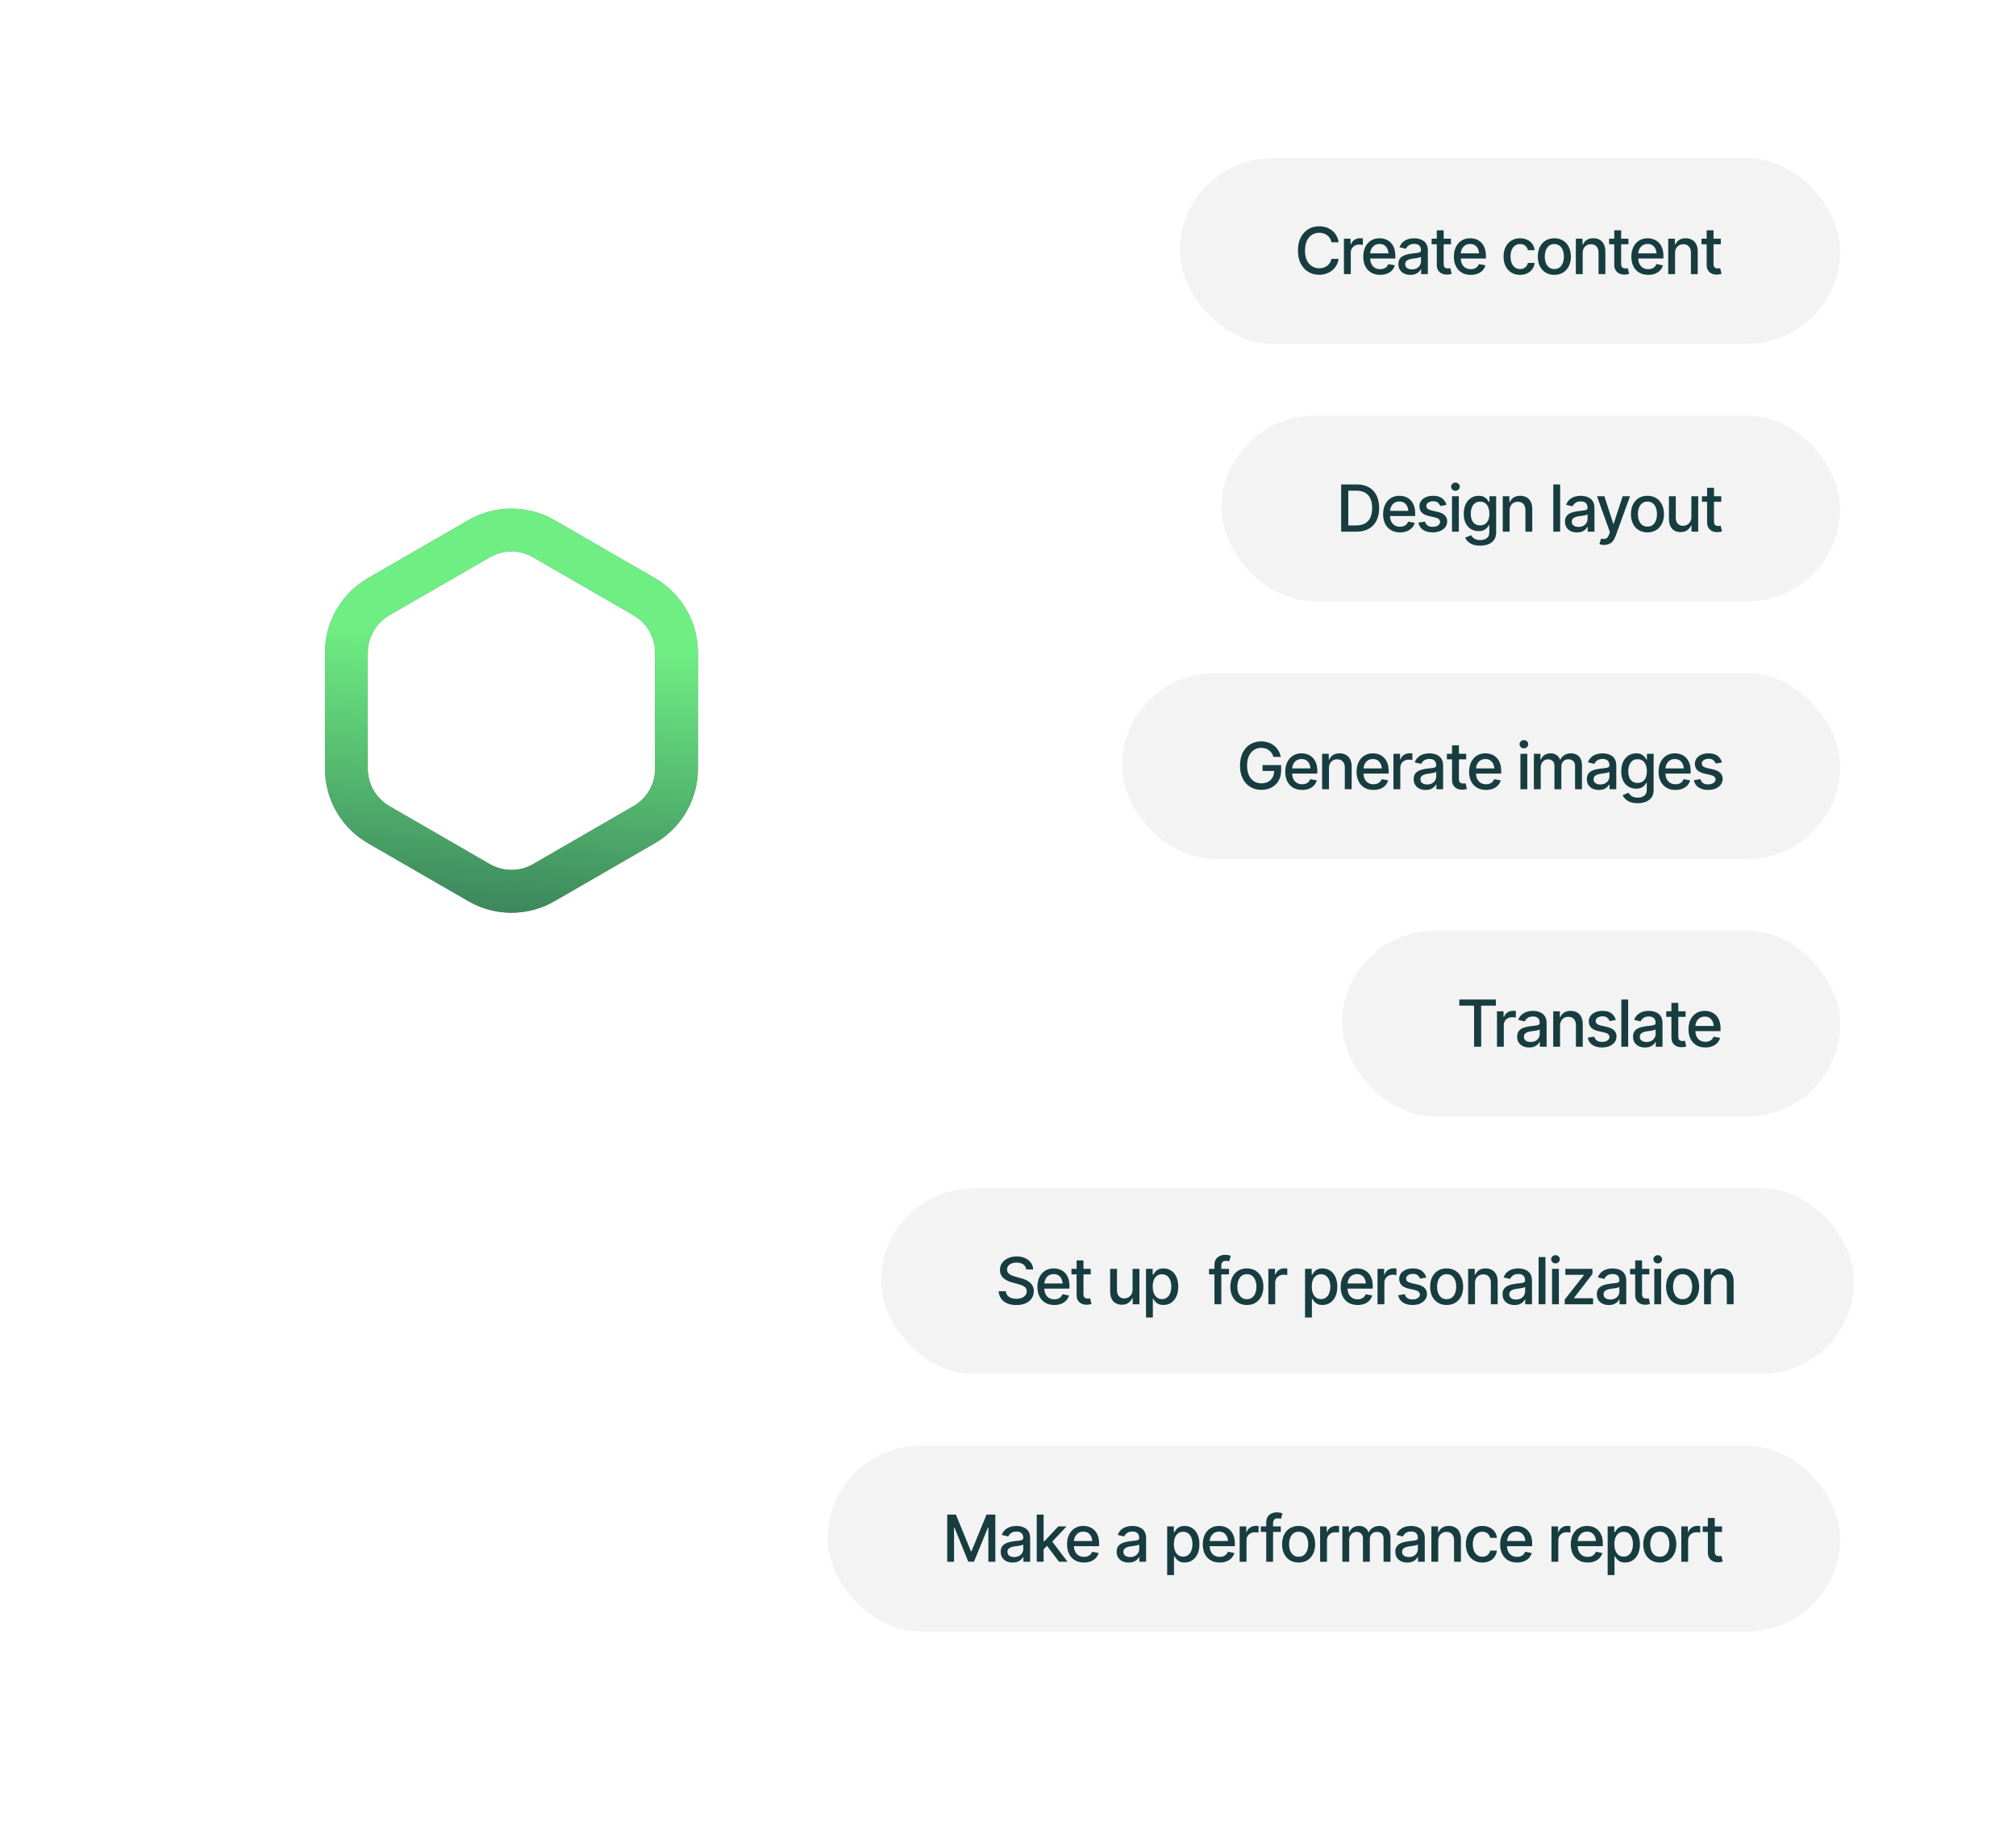 <svg width="870" height="788" viewBox="0 0 870 788" fill="none" xmlns="http://www.w3.org/2000/svg">
<rect x="0.018" y="0.137" width="869.439" height="787.684" rx="37" fill="white"/>
<rect x="509.137" y="68.219" width="285" height="80.12" rx="40.06" fill="white" fill-opacity="0.2"/>
<rect x="509.137" y="68.219" width="285" height="80.12" rx="40.06" fill="#F3F3F3"/>
<path d="M569.282 118.553C567.532 118.553 565.964 118.133 564.579 117.295C563.193 116.456 562.104 115.258 561.311 113.699C560.518 112.132 560.122 110.268 560.122 108.107C560.122 105.929 560.518 104.061 561.311 102.502C562.113 100.934 563.202 99.731 564.579 98.893C565.964 98.054 567.532 97.635 569.282 97.635C570.357 97.635 571.364 97.79 572.303 98.1C573.251 98.409 574.099 98.861 574.846 99.453C575.594 100.046 576.209 100.77 576.692 101.627C577.184 102.484 577.512 103.454 577.676 104.539H574.586C574.468 103.874 574.245 103.29 573.917 102.789C573.597 102.279 573.201 101.85 572.727 101.504C572.262 101.148 571.738 100.884 571.155 100.711C570.581 100.529 569.97 100.438 569.323 100.438C568.156 100.438 567.103 100.734 566.165 101.326C565.235 101.91 564.501 102.775 563.963 103.924C563.435 105.063 563.17 106.458 563.17 108.107C563.17 109.766 563.439 111.165 563.977 112.305C564.515 113.435 565.249 114.292 566.178 114.875C567.108 115.458 568.152 115.75 569.309 115.75C569.956 115.75 570.567 115.663 571.141 115.49C571.715 115.317 572.239 115.057 572.713 114.711C573.187 114.365 573.584 113.945 573.903 113.453C574.231 112.952 574.459 112.373 574.586 111.717H577.676C577.521 112.729 577.207 113.654 576.733 114.492C576.259 115.322 575.653 116.042 574.915 116.652C574.176 117.254 573.333 117.723 572.385 118.061C571.437 118.389 570.403 118.553 569.282 118.553ZM579.973 118.279V102.994H582.831V105.441H582.995C583.277 104.621 583.769 103.974 584.471 103.5C585.182 103.017 585.984 102.775 586.877 102.775C587.06 102.775 587.274 102.785 587.52 102.803C587.775 102.812 587.98 102.826 588.135 102.844V105.688C588.017 105.651 587.803 105.615 587.493 105.578C587.192 105.542 586.887 105.523 586.577 105.523C585.875 105.523 585.246 105.674 584.69 105.975C584.143 106.266 583.71 106.672 583.391 107.191C583.081 107.702 582.926 108.294 582.926 108.969V118.279H579.973ZM595.6 118.594C594.105 118.594 592.811 118.27 591.717 117.623C590.624 116.976 589.78 116.064 589.188 114.889C588.605 113.704 588.313 112.323 588.313 110.746C588.313 109.178 588.6 107.798 589.174 106.604C589.758 105.41 590.573 104.48 591.622 103.814C592.679 103.14 593.918 102.803 595.34 102.803C596.206 102.803 597.045 102.944 597.856 103.227C598.667 103.509 599.396 103.956 600.043 104.566C600.691 105.177 601.201 105.97 601.575 106.945C601.958 107.921 602.149 109.096 602.149 110.473V111.539H589.995V109.311H600.618L599.237 110.049C599.237 109.11 599.091 108.281 598.799 107.561C598.508 106.84 598.07 106.28 597.487 105.879C596.913 105.469 596.197 105.264 595.34 105.264C594.484 105.264 593.75 105.469 593.139 105.879C592.538 106.289 592.077 106.831 591.758 107.506C591.439 108.18 591.28 108.919 591.28 109.721V111.238C591.28 112.286 591.462 113.175 591.827 113.904C592.191 114.633 592.697 115.189 593.344 115.572C594 115.955 594.762 116.146 595.627 116.146C596.193 116.146 596.703 116.064 597.159 115.9C597.624 115.736 598.025 115.49 598.362 115.162C598.699 114.834 598.954 114.428 599.127 113.945L601.944 114.479C601.716 115.299 601.315 116.019 600.741 116.639C600.167 117.258 599.442 117.742 598.567 118.088C597.701 118.425 596.712 118.594 595.6 118.594ZM608.657 118.607C607.691 118.607 606.816 118.43 606.032 118.074C605.248 117.71 604.628 117.181 604.172 116.488C603.717 115.796 603.489 114.952 603.489 113.959C603.489 113.093 603.653 112.387 603.981 111.84C604.318 111.284 604.769 110.842 605.334 110.514C605.9 110.186 606.528 109.939 607.221 109.775C607.914 109.611 608.625 109.484 609.354 109.393C610.275 109.292 611.017 109.206 611.583 109.133C612.148 109.06 612.558 108.946 612.813 108.791C613.077 108.627 613.209 108.367 613.209 108.012V107.943C613.209 107.077 612.963 106.408 612.471 105.934C611.988 105.46 611.268 105.223 610.311 105.223C609.318 105.223 608.529 105.441 607.946 105.879C607.372 106.307 606.975 106.795 606.756 107.342L603.954 106.699C604.291 105.77 604.778 105.022 605.417 104.457C606.064 103.883 606.802 103.464 607.631 103.199C608.47 102.935 609.345 102.803 610.256 102.803C610.867 102.803 611.514 102.876 612.198 103.021C612.881 103.158 613.524 103.418 614.125 103.801C614.736 104.174 615.233 104.712 615.616 105.414C615.999 106.116 616.19 107.023 616.19 108.135V118.279H613.278V116.188H613.168C612.986 116.561 612.699 116.935 612.307 117.309C611.924 117.682 611.432 117.992 610.831 118.238C610.229 118.484 609.504 118.607 608.657 118.607ZM609.299 116.229C610.129 116.229 610.835 116.069 611.418 115.75C612.002 115.422 612.448 114.993 612.758 114.465C613.068 113.936 613.223 113.376 613.223 112.783V110.801C613.114 110.901 612.909 110.997 612.608 111.088C612.307 111.179 611.965 111.257 611.583 111.32C611.2 111.384 610.826 111.443 610.461 111.498C610.097 111.544 609.792 111.58 609.545 111.607C608.971 111.689 608.447 111.817 607.973 111.99C607.499 112.154 607.116 112.4 606.825 112.729C606.542 113.048 606.401 113.471 606.401 114C606.401 114.738 606.674 115.294 607.221 115.668C607.768 116.042 608.461 116.229 609.299 116.229ZM626.157 102.994V105.387H617.817V102.994H626.157ZM620.045 99.357H623.012V113.795C623.012 114.497 623.158 115.012 623.45 115.34C623.741 115.659 624.211 115.818 624.858 115.818C625.013 115.818 625.177 115.809 625.35 115.791C625.532 115.773 625.715 115.745 625.897 115.709L626.458 118.17C626.157 118.27 625.829 118.348 625.473 118.402C625.118 118.457 624.762 118.484 624.407 118.484C623.085 118.484 622.028 118.115 621.235 117.377C620.442 116.63 620.045 115.636 620.045 114.396V99.357ZM634.702 118.594C633.207 118.594 631.913 118.27 630.819 117.623C629.725 116.976 628.882 116.064 628.29 114.889C627.706 113.704 627.415 112.323 627.415 110.746C627.415 109.178 627.702 107.798 628.276 106.604C628.859 105.41 629.675 104.48 630.723 103.814C631.78 103.14 633.02 102.803 634.442 102.803C635.308 102.803 636.146 102.944 636.958 103.227C637.769 103.509 638.498 103.956 639.145 104.566C639.792 105.177 640.303 105.97 640.676 106.945C641.059 107.921 641.25 109.096 641.25 110.473V111.539H629.096V109.311H639.719L638.338 110.049C638.338 109.11 638.193 108.281 637.901 107.561C637.609 106.84 637.172 106.28 636.588 105.879C636.014 105.469 635.299 105.264 634.442 105.264C633.585 105.264 632.851 105.469 632.241 105.879C631.639 106.289 631.179 106.831 630.86 107.506C630.541 108.18 630.381 108.919 630.381 109.721V111.238C630.381 112.286 630.564 113.175 630.928 113.904C631.293 114.633 631.799 115.189 632.446 115.572C633.102 115.955 633.863 116.146 634.729 116.146C635.294 116.146 635.805 116.064 636.26 115.9C636.725 115.736 637.126 115.49 637.463 115.162C637.801 114.834 638.056 114.428 638.229 113.945L641.045 114.479C640.818 115.299 640.417 116.019 639.842 116.639C639.268 117.258 638.543 117.742 637.668 118.088C636.803 118.425 635.814 118.594 634.702 118.594ZM655.975 118.594C654.508 118.594 653.241 118.257 652.174 117.582C651.108 116.908 650.288 115.978 649.713 114.793C649.139 113.608 648.852 112.25 648.852 110.719C648.852 109.16 649.144 107.788 649.727 106.604C650.319 105.41 651.144 104.48 652.202 103.814C653.268 103.14 654.517 102.803 655.948 102.803C657.114 102.803 658.149 103.017 659.051 103.445C659.963 103.865 660.696 104.462 661.252 105.236C661.818 106.011 662.15 106.913 662.25 107.943H659.352C659.252 107.46 659.056 107.018 658.764 106.617C658.482 106.216 658.108 105.897 657.643 105.66C657.178 105.423 656.627 105.305 655.989 105.305C655.159 105.305 654.435 105.523 653.815 105.961C653.204 106.389 652.726 107.005 652.379 107.807C652.033 108.609 651.86 109.557 651.86 110.65C651.86 111.753 652.028 112.715 652.366 113.535C652.703 114.355 653.181 114.989 653.801 115.436C654.43 115.873 655.159 116.092 655.989 116.092C656.846 116.092 657.575 115.855 658.176 115.381C658.787 114.907 659.179 114.26 659.352 113.439H662.25C662.15 114.433 661.831 115.317 661.293 116.092C660.756 116.867 660.036 117.477 659.133 117.924C658.231 118.37 657.178 118.594 655.975 118.594ZM670.768 118.594C669.337 118.594 668.084 118.266 667.008 117.609C665.942 116.953 665.112 116.033 664.52 114.848C663.937 113.663 663.645 112.286 663.645 110.719C663.645 109.133 663.937 107.747 664.52 106.562C665.112 105.368 665.942 104.443 667.008 103.787C668.084 103.131 669.337 102.803 670.768 102.803C672.208 102.803 673.461 103.131 674.528 103.787C675.594 104.443 676.424 105.368 677.016 106.562C677.609 107.747 677.905 109.133 677.905 110.719C677.905 112.286 677.609 113.663 677.016 114.848C676.424 116.033 675.594 116.953 674.528 117.609C673.461 118.266 672.208 118.594 670.768 118.594ZM670.768 116.092C671.707 116.092 672.482 115.846 673.092 115.354C673.703 114.861 674.154 114.21 674.446 113.398C674.747 112.578 674.897 111.685 674.897 110.719C674.897 109.734 674.747 108.832 674.446 108.012C674.154 107.191 673.703 106.535 673.092 106.043C672.482 105.551 671.707 105.305 670.768 105.305C669.838 105.305 669.068 105.551 668.458 106.043C667.856 106.535 667.405 107.191 667.104 108.012C666.803 108.832 666.653 109.734 666.653 110.719C666.653 111.685 666.803 112.578 667.104 113.398C667.405 114.21 667.856 114.861 668.458 115.354C669.068 115.846 669.838 116.092 670.768 116.092ZM683.004 109.215V118.279H680.051V102.994H682.922V105.51H683.127C683.474 104.68 684.016 104.024 684.754 103.541C685.493 103.049 686.441 102.803 687.598 102.803C688.637 102.803 689.544 103.021 690.319 103.459C691.103 103.887 691.709 104.53 692.137 105.387C692.575 106.243 692.793 107.305 692.793 108.572V118.279H689.84V108.928C689.84 107.825 689.549 106.959 688.965 106.33C688.382 105.692 687.589 105.373 686.586 105.373C685.903 105.373 685.288 105.528 684.741 105.838C684.203 106.139 683.779 106.572 683.469 107.137C683.159 107.702 683.004 108.395 683.004 109.215ZM702.747 102.994V105.387L694.407 105.387V102.994L702.747 102.994ZM696.635 99.357H699.602V113.795C699.602 114.497 699.748 115.012 700.04 115.34C700.331 115.659 700.801 115.818 701.448 115.818C701.603 115.818 701.767 115.809 701.94 115.791C702.122 115.773 702.305 115.745 702.487 115.709L703.047 118.17C702.747 118.27 702.418 118.348 702.063 118.402C701.708 118.457 701.352 118.484 700.997 118.484C699.675 118.484 698.618 118.115 697.825 117.377C697.032 116.63 696.635 115.636 696.635 114.396V99.357ZM711.292 118.594C709.797 118.594 708.502 118.27 707.409 117.623C706.315 116.976 705.472 116.064 704.879 114.889C704.296 113.704 704.004 112.323 704.004 110.746C704.004 109.178 704.292 107.798 704.866 106.604C705.449 105.41 706.265 104.48 707.313 103.814C708.37 103.14 709.61 102.803 711.032 102.803C711.898 102.803 712.736 102.944 713.547 103.227C714.359 103.509 715.088 103.956 715.735 104.566C716.382 105.177 716.892 105.97 717.266 106.945C717.649 107.921 717.84 109.096 717.84 110.473V111.539H705.686V109.311H716.309L714.928 110.049C714.928 109.11 714.782 108.281 714.491 107.561C714.199 106.84 713.762 106.28 713.178 105.879C712.604 105.469 711.889 105.264 711.032 105.264C710.175 105.264 709.441 105.469 708.831 105.879C708.229 106.289 707.769 106.831 707.45 107.506C707.131 108.18 706.971 108.919 706.971 109.721V111.238C706.971 112.286 707.153 113.175 707.518 113.904C707.883 114.633 708.389 115.189 709.036 115.572C709.692 115.955 710.453 116.146 711.319 116.146C711.884 116.146 712.394 116.064 712.85 115.9C713.315 115.736 713.716 115.49 714.053 115.162C714.39 114.834 714.646 114.428 714.819 113.945L717.635 114.479C717.407 115.299 717.006 116.019 716.432 116.639C715.858 117.258 715.133 117.742 714.258 118.088C713.392 118.425 712.403 118.594 711.292 118.594ZM722.872 109.215V118.279H719.918V102.994H722.79V105.51H722.995C723.341 104.68 723.883 104.024 724.622 103.541C725.36 103.049 726.308 102.803 727.465 102.803C728.504 102.803 729.411 103.021 730.186 103.459C730.97 103.887 731.576 104.53 732.004 105.387C732.442 106.243 732.661 107.305 732.661 108.572V118.279H729.708V108.928C729.708 107.825 729.416 106.959 728.833 106.33C728.249 105.692 727.456 105.373 726.454 105.373C725.77 105.373 725.155 105.528 724.608 105.838C724.07 106.139 723.646 106.572 723.336 107.137C723.027 107.702 722.872 108.395 722.872 109.215ZM742.614 102.994V105.387H734.274V102.994H742.614ZM736.502 99.357H739.469V113.795C739.469 114.497 739.615 115.012 739.907 115.34C740.198 115.659 740.668 115.818 741.315 115.818C741.47 115.818 741.634 115.809 741.807 115.791C741.989 115.773 742.172 115.745 742.354 115.709L742.915 118.17C742.614 118.27 742.286 118.348 741.93 118.402C741.575 118.457 741.219 118.484 740.864 118.484C739.542 118.484 738.485 118.115 737.692 117.377C736.899 116.63 736.502 115.636 736.502 114.396V99.357Z" fill="#173D41"/>
<rect x="527.137" y="179.338" width="267" height="80.12" rx="40.06" fill="white" fill-opacity="0.2"/>
<rect x="527.137" y="179.338" width="267" height="80.12" rx="40.06" fill="#F3F3F3"/>
<path d="M585.381 229.398H580.35V226.705H585.204C586.753 226.705 588.043 226.418 589.073 225.844C590.103 225.26 590.873 224.408 591.383 223.287C591.894 222.157 592.149 220.79 592.149 219.186C592.149 217.59 591.894 216.237 591.383 215.125C590.882 214.013 590.13 213.17 589.127 212.596C588.125 212.012 586.881 211.721 585.395 211.721H580.241V209.027H585.586C587.583 209.027 589.296 209.433 590.727 210.244C592.158 211.055 593.256 212.222 594.022 213.744C594.788 215.257 595.17 217.071 595.17 219.186C595.17 221.309 594.783 223.132 594.008 224.654C593.243 226.176 592.131 227.348 590.672 228.168C589.214 228.988 587.45 229.398 585.381 229.398ZM581.854 209.027V229.398H578.778V209.027H581.854ZM604.167 229.713C602.672 229.713 601.377 229.389 600.284 228.742C599.19 228.095 598.347 227.184 597.754 226.008C597.171 224.823 596.879 223.442 596.879 221.865C596.879 220.298 597.167 218.917 597.741 217.723C598.324 216.529 599.14 215.599 600.188 214.934C601.245 214.259 602.485 213.922 603.907 213.922C604.773 213.922 605.611 214.063 606.422 214.346C607.234 214.628 607.963 215.075 608.61 215.686C609.257 216.296 609.767 217.089 610.141 218.064C610.524 219.04 610.715 220.215 610.715 221.592V222.658H598.561V220.43H609.184L607.803 221.168C607.803 220.229 607.657 219.4 607.366 218.68C607.074 217.96 606.637 217.399 606.053 216.998C605.479 216.588 604.764 216.383 603.907 216.383C603.05 216.383 602.316 216.588 601.706 216.998C601.104 217.408 600.644 217.951 600.325 218.625C600.006 219.299 599.846 220.038 599.846 220.84V222.357C599.846 223.406 600.028 224.294 600.393 225.023C600.758 225.753 601.264 226.309 601.911 226.691C602.567 227.074 603.328 227.266 604.194 227.266C604.759 227.266 605.269 227.184 605.725 227.02C606.19 226.855 606.591 226.609 606.928 226.281C607.265 225.953 607.521 225.548 607.694 225.064L610.51 225.598C610.282 226.418 609.881 227.138 609.307 227.758C608.733 228.378 608.008 228.861 607.133 229.207C606.267 229.544 605.278 229.713 604.167 229.713ZM624.223 217.859L621.53 218.324C621.357 217.814 621.033 217.344 620.559 216.916C620.094 216.488 619.397 216.273 618.467 216.273C617.629 216.273 616.927 216.465 616.362 216.848C615.806 217.221 615.528 217.7 615.528 218.283C615.528 218.794 615.715 219.208 616.088 219.527C616.471 219.846 617.077 220.102 617.907 220.293L620.354 220.84C621.749 221.159 622.792 221.66 623.485 222.344C624.178 223.027 624.524 223.902 624.524 224.969C624.524 225.889 624.26 226.71 623.731 227.43C623.202 228.141 622.469 228.701 621.53 229.111C620.591 229.512 619.506 229.713 618.276 229.713C616.562 229.713 615.168 229.344 614.092 228.605C613.017 227.867 612.356 226.828 612.11 225.488L614.967 225.051C615.15 225.798 615.519 226.363 616.075 226.746C616.64 227.129 617.369 227.32 618.262 227.32C619.228 227.32 620.003 227.115 620.586 226.705C621.179 226.295 621.475 225.798 621.475 225.215C621.475 224.249 620.755 223.597 619.315 223.26L616.731 222.686C615.3 222.357 614.243 221.842 613.559 221.141C612.885 220.43 612.547 219.536 612.547 218.461C612.547 217.559 612.798 216.766 613.299 216.082C613.81 215.398 614.507 214.87 615.391 214.496C616.284 214.113 617.301 213.922 618.44 213.922C620.099 213.922 621.398 214.282 622.336 215.002C623.284 215.722 623.913 216.674 624.223 217.859ZM626.602 229.398V214.113H629.555V229.398H626.602ZM628.092 211.762C627.573 211.762 627.131 211.589 626.766 211.242C626.402 210.896 626.219 210.481 626.219 209.998C626.219 209.506 626.402 209.087 626.766 208.74C627.131 208.394 627.573 208.221 628.092 208.221C628.603 208.221 629.04 208.394 629.405 208.74C629.778 209.087 629.965 209.506 629.965 209.998C629.965 210.481 629.778 210.896 629.405 211.242C629.04 211.589 628.603 211.762 628.092 211.762ZM638.77 235.441C636.947 235.441 635.512 235.1 634.463 234.416C633.415 233.732 632.691 232.921 632.29 231.982L634.833 230.93C635.015 231.221 635.256 231.531 635.557 231.859C635.867 232.188 636.282 232.465 636.801 232.693C637.321 232.921 637.991 233.035 638.811 233.035C639.932 233.035 640.862 232.762 641.6 232.215C642.338 231.677 642.708 230.811 642.708 229.617V226.623H642.502C642.338 226.942 642.088 227.302 641.75 227.703C641.413 228.095 640.953 228.437 640.37 228.729C639.786 229.02 639.025 229.166 638.086 229.166C636.883 229.166 635.799 228.883 634.833 228.318C633.875 227.744 633.11 226.906 632.536 225.803C631.971 224.691 631.688 223.324 631.688 221.701C631.688 220.079 631.966 218.689 632.522 217.531C633.087 216.365 633.853 215.471 634.819 214.852C635.785 214.232 636.883 213.922 638.114 213.922C639.062 213.922 639.827 214.081 640.411 214.4C641.003 214.71 641.463 215.075 641.792 215.494C642.12 215.913 642.375 216.283 642.557 216.602H642.776V214.113H645.661V229.74C645.661 231.053 645.355 232.128 644.745 232.967C644.143 233.805 643.323 234.425 642.284 234.826C641.245 235.236 640.073 235.441 638.77 235.441ZM638.743 226.691C640.028 226.691 641.012 226.249 641.696 225.365C642.389 224.472 642.735 223.237 642.735 221.66C642.735 220.63 642.584 219.728 642.284 218.953C641.983 218.169 641.536 217.559 640.944 217.121C640.351 216.674 639.618 216.451 638.743 216.451C637.849 216.451 637.102 216.684 636.5 217.148C635.908 217.604 635.461 218.229 635.161 219.021C634.86 219.805 634.709 220.685 634.709 221.66C634.709 222.654 634.86 223.533 635.161 224.299C635.461 225.055 635.913 225.643 636.514 226.062C637.125 226.482 637.868 226.691 638.743 226.691ZM651.458 220.334V229.398H648.504V214.113H651.375V216.629H651.581C651.927 215.799 652.469 215.143 653.208 214.66C653.946 214.168 654.894 213.922 656.051 213.922C657.09 213.922 657.997 214.141 658.772 214.578C659.556 215.007 660.162 215.649 660.59 216.506C661.028 217.363 661.247 218.424 661.247 219.691V229.398H658.293V220.047C658.293 218.944 658.002 218.078 657.418 217.449C656.835 216.811 656.042 216.492 655.04 216.492C654.356 216.492 653.741 216.647 653.194 216.957C652.656 217.258 652.232 217.691 651.922 218.256C651.612 218.821 651.458 219.514 651.458 220.334ZM673.278 209.027V229.398H670.325V209.027H673.278ZM680.551 229.727C679.585 229.727 678.71 229.549 677.926 229.193C677.142 228.829 676.523 228.3 676.067 227.607C675.611 226.915 675.383 226.072 675.383 225.078C675.383 224.212 675.547 223.506 675.875 222.959C676.213 222.403 676.664 221.961 677.229 221.633C677.794 221.305 678.423 221.059 679.116 220.895C679.808 220.73 680.519 220.603 681.249 220.512C682.169 220.411 682.912 220.325 683.477 220.252C684.042 220.179 684.452 220.065 684.708 219.91C684.972 219.746 685.104 219.486 685.104 219.131V219.063C685.104 218.197 684.858 217.527 684.366 217.053C683.883 216.579 683.163 216.342 682.206 216.342C681.212 216.342 680.424 216.561 679.84 216.998C679.266 217.426 678.87 217.914 678.651 218.461L675.848 217.818C676.185 216.889 676.673 216.141 677.311 215.576C677.958 215.002 678.696 214.583 679.526 214.318C680.364 214.054 681.239 213.922 682.151 213.922C682.762 213.922 683.409 213.995 684.092 214.141C684.776 214.277 685.418 214.537 686.02 214.92C686.631 215.294 687.127 215.831 687.51 216.533C687.893 217.235 688.084 218.142 688.084 219.254V229.398H685.172V227.307H685.063C684.881 227.68 684.594 228.054 684.202 228.428C683.819 228.801 683.327 229.111 682.725 229.357C682.124 229.604 681.399 229.727 680.551 229.727ZM681.194 227.348C682.023 227.348 682.73 227.188 683.313 226.869C683.896 226.541 684.343 226.113 684.653 225.584C684.963 225.055 685.118 224.495 685.118 223.902V221.92C685.008 222.02 684.803 222.116 684.502 222.207C684.202 222.298 683.86 222.376 683.477 222.439C683.094 222.503 682.721 222.563 682.356 222.617C681.991 222.663 681.686 222.699 681.44 222.727C680.866 222.809 680.342 222.936 679.868 223.109C679.394 223.273 679.011 223.52 678.719 223.848C678.437 224.167 678.295 224.59 678.295 225.119C678.295 225.857 678.569 226.413 679.116 226.787C679.663 227.161 680.355 227.348 681.194 227.348ZM692.254 235.113C691.808 235.122 691.402 235.09 691.038 235.018C690.682 234.954 690.409 234.876 690.217 234.785L690.942 232.365L691.147 232.42C691.903 232.611 692.542 232.598 693.061 232.379C693.59 232.169 694.032 231.581 694.387 230.615L694.756 229.604L689.178 214.113H692.364L696.219 225.98H696.383L700.252 214.113H703.438L697.149 231.422C696.857 232.224 696.488 232.898 696.042 233.445C695.595 234.001 695.057 234.416 694.428 234.689C693.808 234.972 693.084 235.113 692.254 235.113ZM710.944 229.713C709.513 229.713 708.26 229.385 707.184 228.729C706.118 228.072 705.288 227.152 704.696 225.967C704.112 224.782 703.821 223.406 703.821 221.838C703.821 220.252 704.112 218.867 704.696 217.682C705.288 216.488 706.118 215.563 707.184 214.906C708.26 214.25 709.513 213.922 710.944 213.922C712.384 213.922 713.637 214.25 714.704 214.906C715.77 215.563 716.599 216.488 717.192 217.682C717.784 218.867 718.081 220.252 718.081 221.838C718.081 223.406 717.784 224.782 717.192 225.967C716.599 227.152 715.77 228.072 714.704 228.729C713.637 229.385 712.384 229.713 710.944 229.713ZM710.944 227.211C711.883 227.211 712.657 226.965 713.268 226.473C713.879 225.98 714.33 225.329 714.622 224.518C714.922 223.697 715.073 222.804 715.073 221.838C715.073 220.854 714.922 219.951 714.622 219.131C714.33 218.311 713.879 217.654 713.268 217.162C712.657 216.67 711.883 216.424 710.944 216.424C710.014 216.424 709.244 216.67 708.633 217.162C708.032 217.654 707.581 218.311 707.28 219.131C706.979 219.951 706.829 220.854 706.829 221.838C706.829 222.804 706.979 223.697 707.28 224.518C707.581 225.329 708.032 225.98 708.633 226.473C709.244 226.965 710.014 227.211 710.944 227.211ZM729.907 223.082V214.113H732.86V229.398H729.961V226.746H729.797C729.433 227.557 728.868 228.236 728.102 228.783C727.336 229.33 726.379 229.599 725.231 229.59C724.247 229.59 723.376 229.376 722.62 228.947C721.872 228.519 721.284 227.876 720.856 227.02C720.437 226.163 720.227 225.101 720.227 223.834V214.113H723.18V223.492C723.18 224.522 723.472 225.347 724.055 225.967C724.639 226.587 725.39 226.892 726.311 226.883C726.867 226.883 727.418 226.746 727.965 226.473C728.521 226.199 728.982 225.78 729.346 225.215C729.72 224.65 729.907 223.939 729.907 223.082ZM742.813 214.113V216.506H734.473V214.113H742.813ZM736.702 210.477H739.668V224.914C739.668 225.616 739.814 226.131 740.106 226.459C740.398 226.778 740.867 226.938 741.514 226.938C741.669 226.938 741.833 226.928 742.006 226.91C742.189 226.892 742.371 226.865 742.553 226.828L743.114 229.289C742.813 229.389 742.485 229.467 742.129 229.521C741.774 229.576 741.418 229.604 741.063 229.604C739.741 229.604 738.684 229.234 737.891 228.496C737.098 227.749 736.702 226.755 736.702 225.516V210.477Z" fill="#173D41"/>
<rect x="579.137" y="401.578" width="215" height="80.12" rx="40.06" fill="#F3F3F3"/>
<path d="M629.766 433.906V431.268H645.543V433.906H639.2V451.639H636.137V433.906H629.766ZM646.008 451.639V436.354H648.866V438.801H649.03C649.312 437.98 649.805 437.333 650.506 436.859C651.217 436.376 652.019 436.135 652.913 436.135C653.095 436.135 653.309 436.144 653.555 436.162C653.81 436.171 654.015 436.185 654.17 436.203V439.047C654.052 439.01 653.838 438.974 653.528 438.938C653.227 438.901 652.922 438.883 652.612 438.883C651.91 438.883 651.281 439.033 650.725 439.334C650.178 439.626 649.745 440.031 649.426 440.551C649.116 441.061 648.961 441.654 648.961 442.328V451.639H646.008ZM659.899 451.967C658.933 451.967 658.058 451.789 657.274 451.434C656.49 451.069 655.87 450.54 655.415 449.848C654.959 449.155 654.731 448.312 654.731 447.318C654.731 446.452 654.895 445.746 655.223 445.199C655.56 444.643 656.012 444.201 656.577 443.873C657.142 443.545 657.771 443.299 658.463 443.135C659.156 442.971 659.867 442.843 660.596 442.752C661.517 442.652 662.26 442.565 662.825 442.492C663.39 442.419 663.8 442.305 664.055 442.15C664.319 441.986 664.452 441.727 664.452 441.371V441.303C664.452 440.437 664.206 439.767 663.713 439.293C663.23 438.819 662.51 438.582 661.553 438.582C660.56 438.582 659.771 438.801 659.188 439.238C658.614 439.667 658.217 440.154 657.999 440.701L655.196 440.059C655.533 439.129 656.021 438.382 656.659 437.816C657.306 437.242 658.044 436.823 658.874 436.559C659.712 436.294 660.587 436.162 661.499 436.162C662.109 436.162 662.756 436.235 663.44 436.381C664.124 436.518 664.766 436.777 665.368 437.16C665.978 437.534 666.475 438.072 666.858 438.773C667.241 439.475 667.432 440.382 667.432 441.494V451.639H664.52V449.547H664.411C664.228 449.921 663.941 450.294 663.549 450.668C663.167 451.042 662.674 451.352 662.073 451.598C661.471 451.844 660.747 451.967 659.899 451.967ZM660.542 449.588C661.371 449.588 662.077 449.428 662.661 449.109C663.244 448.781 663.691 448.353 664 447.824C664.31 447.296 664.465 446.735 664.465 446.143V444.16C664.356 444.26 664.151 444.356 663.85 444.447C663.549 444.538 663.208 444.616 662.825 444.68C662.442 444.743 662.068 444.803 661.704 444.857C661.339 444.903 661.034 444.939 660.788 444.967C660.213 445.049 659.689 445.176 659.215 445.35C658.741 445.514 658.359 445.76 658.067 446.088C657.784 446.407 657.643 446.831 657.643 447.359C657.643 448.098 657.917 448.654 658.463 449.027C659.01 449.401 659.703 449.588 660.542 449.588ZM673.243 442.574V451.639H670.29V436.354H673.161V438.869H673.366C673.712 438.04 674.254 437.383 674.993 436.9C675.731 436.408 676.679 436.162 677.836 436.162C678.875 436.162 679.782 436.381 680.557 436.818C681.341 437.247 681.947 437.889 682.375 438.746C682.813 439.603 683.032 440.665 683.032 441.932V451.639H680.079V442.287C680.079 441.184 679.787 440.318 679.204 439.689C678.62 439.051 677.827 438.732 676.825 438.732C676.141 438.732 675.526 438.887 674.979 439.197C674.441 439.498 674.017 439.931 673.708 440.496C673.398 441.061 673.243 441.754 673.243 442.574ZM697.305 440.1L694.612 440.564C694.439 440.054 694.115 439.585 693.641 439.156C693.176 438.728 692.479 438.514 691.549 438.514C690.711 438.514 690.009 438.705 689.444 439.088C688.888 439.462 688.61 439.94 688.61 440.523C688.61 441.034 688.797 441.449 689.17 441.768C689.553 442.087 690.159 442.342 690.989 442.533L693.436 443.08C694.831 443.399 695.874 443.9 696.567 444.584C697.26 445.268 697.606 446.143 697.606 447.209C697.606 448.13 697.342 448.95 696.813 449.67C696.284 450.381 695.551 450.941 694.612 451.352C693.673 451.753 692.588 451.953 691.358 451.953C689.644 451.953 688.25 451.584 687.174 450.846C686.099 450.107 685.438 449.068 685.192 447.729L688.049 447.291C688.232 448.038 688.601 448.604 689.157 448.986C689.722 449.369 690.451 449.561 691.344 449.561C692.31 449.561 693.085 449.355 693.668 448.945C694.261 448.535 694.557 448.038 694.557 447.455C694.557 446.489 693.837 445.837 692.397 445.5L689.813 444.926C688.382 444.598 687.325 444.083 686.641 443.381C685.967 442.67 685.629 441.777 685.629 440.701C685.629 439.799 685.88 439.006 686.381 438.322C686.892 437.639 687.589 437.11 688.473 436.736C689.366 436.354 690.383 436.162 691.522 436.162C693.181 436.162 694.48 436.522 695.418 437.242C696.366 437.962 696.995 438.915 697.305 440.1ZM702.637 431.268V451.639H699.684V431.268H702.637ZM709.911 451.967C708.944 451.967 708.069 451.789 707.286 451.434C706.502 451.069 705.882 450.54 705.426 449.848C704.971 449.155 704.743 448.312 704.743 447.318C704.743 446.452 704.907 445.746 705.235 445.199C705.572 444.643 706.023 444.201 706.588 443.873C707.153 443.545 707.782 443.299 708.475 443.135C709.168 442.971 709.879 442.843 710.608 442.752C711.528 442.652 712.271 442.565 712.836 442.492C713.402 442.419 713.812 442.305 714.067 442.15C714.331 441.986 714.463 441.727 714.463 441.371V441.303C714.463 440.437 714.217 439.767 713.725 439.293C713.242 438.819 712.522 438.582 711.565 438.582C710.571 438.582 709.783 438.801 709.2 439.238C708.625 439.667 708.229 440.154 708.01 440.701L705.208 440.059C705.545 439.129 706.032 438.382 706.67 437.816C707.318 437.242 708.056 436.823 708.885 436.559C709.724 436.294 710.599 436.162 711.51 436.162C712.121 436.162 712.768 436.235 713.452 436.381C714.135 436.518 714.778 436.777 715.379 437.16C715.99 437.534 716.487 438.072 716.87 438.773C717.252 439.475 717.444 440.382 717.444 441.494V451.639H714.532V449.547H714.422C714.24 449.921 713.953 450.294 713.561 450.668C713.178 451.042 712.686 451.352 712.084 451.598C711.483 451.844 710.758 451.967 709.911 451.967ZM710.553 449.588C711.383 449.588 712.089 449.428 712.672 449.109C713.256 448.781 713.702 448.353 714.012 447.824C714.322 447.296 714.477 446.735 714.477 446.143V444.16C714.368 444.26 714.163 444.356 713.862 444.447C713.561 444.538 713.219 444.616 712.836 444.68C712.454 444.743 712.08 444.803 711.715 444.857C711.351 444.903 711.045 444.939 710.799 444.967C710.225 445.049 709.701 445.176 709.227 445.35C708.753 445.514 708.37 445.76 708.079 446.088C707.796 446.407 707.655 446.831 707.655 447.359C707.655 448.098 707.928 448.654 708.475 449.027C709.022 449.401 709.715 449.588 710.553 449.588ZM727.411 436.354V438.746H719.071V436.354H727.411ZM721.299 432.717H724.266V447.154C724.266 447.856 724.412 448.371 724.704 448.699C724.995 449.018 725.465 449.178 726.112 449.178C726.267 449.178 726.431 449.169 726.604 449.15C726.786 449.132 726.969 449.105 727.151 449.068L727.711 451.529C727.411 451.63 727.083 451.707 726.727 451.762C726.372 451.816 726.016 451.844 725.661 451.844C724.339 451.844 723.282 451.475 722.489 450.736C721.696 449.989 721.299 448.995 721.299 447.756V432.717ZM735.956 451.953C734.461 451.953 733.167 451.63 732.073 450.982C730.979 450.335 730.136 449.424 729.543 448.248C728.96 447.063 728.668 445.682 728.668 444.105C728.668 442.538 728.956 441.157 729.53 439.963C730.113 438.769 730.929 437.839 731.977 437.174C733.034 436.499 734.274 436.162 735.696 436.162C736.562 436.162 737.4 436.303 738.211 436.586C739.023 436.868 739.752 437.315 740.399 437.926C741.046 438.536 741.556 439.329 741.93 440.305C742.313 441.28 742.504 442.456 742.504 443.832V444.898H730.35V442.67H740.973L739.592 443.408C739.592 442.469 739.446 441.64 739.155 440.92C738.863 440.2 738.426 439.639 737.842 439.238C737.268 438.828 736.553 438.623 735.696 438.623C734.839 438.623 734.105 438.828 733.495 439.238C732.893 439.648 732.433 440.191 732.114 440.865C731.795 441.54 731.635 442.278 731.635 443.08V444.598C731.635 445.646 731.818 446.535 732.182 447.264C732.547 447.993 733.053 448.549 733.7 448.932C734.356 449.314 735.117 449.506 735.983 449.506C736.548 449.506 737.058 449.424 737.514 449.26C737.979 449.096 738.38 448.85 738.717 448.521C739.055 448.193 739.31 447.788 739.483 447.305L742.299 447.838C742.071 448.658 741.67 449.378 741.096 449.998C740.522 450.618 739.797 451.101 738.922 451.447C738.056 451.785 737.068 451.953 735.956 451.953Z" fill="#173D41"/>
<rect x="357.137" y="623.816" width="437" height="80.12" rx="40.06" fill="white" fill-opacity="0.2"/>
<rect x="357.137" y="623.816" width="437" height="80.12" rx="40.06" fill="#F3F3F3"/>
<path d="M408.778 653.506H412.524L419.004 669.338H419.237L425.731 653.506H429.532V673.877H426.524V659.139H426.333L420.303 673.85H417.87L411.909 659.125H411.717V673.877H408.778V653.506ZM437.024 674.205C436.058 674.205 435.183 674.027 434.399 673.672C433.615 673.307 432.995 672.779 432.54 672.086C432.084 671.393 431.856 670.55 431.856 669.557C431.856 668.691 432.02 667.984 432.348 667.438C432.685 666.882 433.137 666.439 433.702 666.111C434.267 665.783 434.896 665.537 435.588 665.373C436.281 665.209 436.992 665.081 437.721 664.99C438.642 664.89 439.385 664.803 439.95 664.73C440.515 664.658 440.925 664.544 441.18 664.389C441.444 664.225 441.577 663.965 441.577 663.609V663.541C441.577 662.675 441.331 662.005 440.838 661.531C440.355 661.057 439.635 660.82 438.678 660.82C437.685 660.82 436.896 661.039 436.313 661.477C435.739 661.905 435.342 662.393 435.124 662.939L432.321 662.297C432.658 661.367 433.146 660.62 433.784 660.055C434.431 659.48 435.169 659.061 435.999 658.797C436.837 658.533 437.712 658.4 438.624 658.4C439.234 658.4 439.881 658.473 440.565 658.619C441.249 658.756 441.891 659.016 442.493 659.398C443.103 659.772 443.6 660.31 443.983 661.012C444.366 661.714 444.557 662.62 444.557 663.732V673.877H441.645V671.785H441.536C441.353 672.159 441.066 672.533 440.674 672.906C440.292 673.28 439.799 673.59 439.198 673.836C438.596 674.082 437.872 674.205 437.024 674.205ZM437.667 671.826C438.496 671.826 439.202 671.667 439.786 671.348C440.369 671.02 440.816 670.591 441.125 670.062C441.435 669.534 441.59 668.973 441.59 668.381V666.398C441.481 666.499 441.276 666.594 440.975 666.686C440.674 666.777 440.333 666.854 439.95 666.918C439.567 666.982 439.193 667.041 438.829 667.096C438.464 667.141 438.159 667.178 437.913 667.205C437.338 667.287 436.814 667.415 436.34 667.588C435.866 667.752 435.484 667.998 435.192 668.326C434.909 668.645 434.768 669.069 434.768 669.598C434.768 670.336 435.042 670.892 435.588 671.266C436.135 671.639 436.828 671.826 437.667 671.826ZM450.149 668.695L450.108 665.072H450.641L456.725 658.592H460.28L453.348 665.975H452.856L450.149 668.695ZM447.415 673.877V653.506H450.368V673.877H447.415ZM457.04 673.877L451.571 666.631L453.622 664.539L460.704 673.877H457.04ZM467.772 674.191C466.277 674.191 464.983 673.868 463.889 673.221C462.795 672.574 461.952 671.662 461.36 670.486C460.777 669.301 460.485 667.921 460.485 666.344C460.485 664.776 460.772 663.395 461.346 662.201C461.93 661.007 462.745 660.077 463.793 659.412C464.851 658.738 466.09 658.4 467.512 658.4C468.378 658.4 469.217 658.542 470.028 658.824C470.839 659.107 471.568 659.553 472.215 660.164C472.862 660.775 473.373 661.568 473.747 662.543C474.129 663.518 474.321 664.694 474.321 666.07V667.137H462.167V664.908H472.79L471.409 665.646C471.409 664.708 471.263 663.878 470.971 663.158C470.68 662.438 470.242 661.878 469.659 661.477C469.084 661.066 468.369 660.861 467.512 660.861C466.655 660.861 465.922 661.066 465.311 661.477C464.709 661.887 464.249 662.429 463.93 663.104C463.611 663.778 463.452 664.516 463.452 665.318V666.836C463.452 667.884 463.634 668.773 463.999 669.502C464.363 670.231 464.869 670.787 465.516 671.17C466.172 671.553 466.933 671.744 467.799 671.744C468.364 671.744 468.875 671.662 469.331 671.498C469.795 671.334 470.196 671.088 470.534 670.76C470.871 670.432 471.126 670.026 471.299 669.543L474.116 670.076C473.888 670.896 473.487 671.617 472.913 672.236C472.338 672.856 471.614 673.339 470.739 673.686C469.873 674.023 468.884 674.191 467.772 674.191ZM487.063 674.205C486.097 674.205 485.222 674.027 484.438 673.672C483.654 673.307 483.034 672.779 482.579 672.086C482.123 671.393 481.895 670.55 481.895 669.557C481.895 668.691 482.059 667.984 482.387 667.438C482.724 666.882 483.176 666.439 483.741 666.111C484.306 665.783 484.935 665.537 485.627 665.373C486.32 665.209 487.031 665.081 487.76 664.99C488.681 664.89 489.424 664.803 489.989 664.73C490.554 664.658 490.964 664.544 491.219 664.389C491.484 664.225 491.616 663.965 491.616 663.609V663.541C491.616 662.675 491.37 662.005 490.877 661.531C490.394 661.057 489.674 660.82 488.717 660.82C487.724 660.82 486.935 661.039 486.352 661.477C485.778 661.905 485.381 662.393 485.163 662.939L482.36 662.297C482.697 661.367 483.185 660.62 483.823 660.055C484.47 659.48 485.208 659.061 486.038 658.797C486.876 658.533 487.751 658.4 488.663 658.4C489.273 658.4 489.92 658.473 490.604 658.619C491.288 658.756 491.93 659.016 492.532 659.398C493.142 659.772 493.639 660.31 494.022 661.012C494.405 661.714 494.596 662.62 494.596 663.732V673.877H491.684V671.785H491.575C491.392 672.159 491.105 672.533 490.713 672.906C490.331 673.28 489.838 673.59 489.237 673.836C488.635 674.082 487.911 674.205 487.063 674.205ZM487.706 671.826C488.535 671.826 489.241 671.667 489.825 671.348C490.408 671.02 490.855 670.591 491.165 670.062C491.474 669.534 491.629 668.973 491.629 668.381V666.398C491.52 666.499 491.315 666.594 491.014 666.686C490.713 666.777 490.372 666.854 489.989 666.918C489.606 666.982 489.232 667.041 488.868 667.096C488.503 667.141 488.198 667.178 487.952 667.205C487.377 667.287 486.853 667.415 486.379 667.588C485.905 667.752 485.523 667.998 485.231 668.326C484.948 668.645 484.807 669.069 484.807 669.598C484.807 670.336 485.081 670.892 485.627 671.266C486.174 671.639 486.867 671.826 487.706 671.826ZM503.688 679.592V658.592H506.559V661.08H506.805C506.987 660.761 507.238 660.392 507.557 659.973C507.885 659.553 508.341 659.189 508.924 658.879C509.508 658.56 510.269 658.4 511.208 658.4C512.438 658.4 513.532 658.71 514.489 659.33C515.455 659.95 516.216 660.848 516.772 662.023C517.328 663.199 517.606 664.617 517.606 666.275C517.606 667.916 517.333 669.329 516.786 670.514C516.239 671.689 515.482 672.596 514.516 673.234C513.559 673.863 512.461 674.178 511.221 674.178C510.301 674.178 509.544 674.023 508.952 673.713C508.368 673.394 507.908 673.025 507.571 672.605C507.243 672.186 506.987 671.817 506.805 671.498H506.641V679.592H503.688ZM510.579 671.648C511.463 671.648 512.201 671.411 512.793 670.938C513.386 670.464 513.833 669.821 514.133 669.01C514.443 668.189 514.598 667.269 514.598 666.248C514.598 665.236 514.448 664.329 514.147 663.527C513.846 662.725 513.4 662.092 512.807 661.627C512.215 661.162 511.472 660.93 510.579 660.93C509.713 660.93 508.984 661.153 508.391 661.6C507.799 662.037 507.347 662.657 507.038 663.459C506.737 664.252 506.586 665.182 506.586 666.248C506.586 667.314 506.741 668.253 507.051 669.064C507.361 669.876 507.812 670.509 508.405 670.965C509.006 671.421 509.731 671.648 510.579 671.648ZM526.342 674.191C524.847 674.191 523.553 673.868 522.459 673.221C521.366 672.574 520.523 671.662 519.93 670.486C519.347 669.301 519.055 667.921 519.055 666.344C519.055 664.776 519.342 663.395 519.917 662.201C520.5 661.007 521.316 660.077 522.364 659.412C523.421 658.738 524.661 658.4 526.083 658.4C526.948 658.4 527.787 658.542 528.598 658.824C529.409 659.107 530.139 659.553 530.786 660.164C531.433 660.775 531.943 661.568 532.317 662.543C532.7 663.518 532.891 664.694 532.891 666.07V667.137H520.737V664.908H531.36L529.979 665.646C529.979 664.708 529.833 663.878 529.542 663.158C529.25 662.438 528.812 661.878 528.229 661.477C527.655 661.066 526.939 660.861 526.083 660.861C525.226 660.861 524.492 661.066 523.881 661.477C523.28 661.887 522.819 662.429 522.5 663.104C522.181 663.778 522.022 664.516 522.022 665.318V666.836C522.022 667.884 522.204 668.773 522.569 669.502C522.933 670.231 523.439 670.787 524.086 671.17C524.743 671.553 525.504 671.744 526.37 671.744C526.935 671.744 527.445 671.662 527.901 671.498C528.366 671.334 528.767 671.088 529.104 670.76C529.441 670.432 529.696 670.026 529.87 669.543L532.686 670.076C532.458 670.896 532.057 671.617 531.483 672.236C530.909 672.856 530.184 673.339 529.309 673.686C528.443 674.023 527.454 674.191 526.342 674.191ZM534.969 673.877V658.592H537.827V661.039H537.991C538.273 660.219 538.765 659.572 539.467 659.098C540.178 658.615 540.98 658.373 541.874 658.373C542.056 658.373 542.27 658.382 542.516 658.4C542.771 658.41 542.976 658.423 543.131 658.441V661.285C543.013 661.249 542.799 661.212 542.489 661.176C542.188 661.139 541.883 661.121 541.573 661.121C540.871 661.121 540.242 661.271 539.686 661.572C539.139 661.864 538.706 662.27 538.387 662.789C538.077 663.299 537.922 663.892 537.922 664.566V673.877H534.969ZM552.715 658.592V660.984H544.088V658.592H552.715ZM546.44 673.877V656.814C546.44 655.867 546.65 655.078 547.069 654.449C547.497 653.811 548.053 653.337 548.737 653.027C549.43 652.708 550.172 652.549 550.965 652.549C551.576 652.549 552.096 652.599 552.524 652.699C552.952 652.799 553.267 652.886 553.467 652.959L552.756 655.365C552.62 655.32 552.442 655.27 552.223 655.215C552.014 655.16 551.749 655.133 551.43 655.133C550.71 655.133 550.191 655.315 549.872 655.68C549.553 656.035 549.393 656.555 549.393 657.238V673.877H546.44ZM560.413 674.191C558.982 674.191 557.728 673.863 556.653 673.207C555.586 672.551 554.757 671.63 554.165 670.445C553.581 669.26 553.29 667.884 553.29 666.316C553.29 664.73 553.581 663.345 554.165 662.16C554.757 660.966 555.586 660.041 556.653 659.385C557.728 658.729 558.982 658.4 560.413 658.4C561.853 658.4 563.106 658.729 564.172 659.385C565.239 660.041 566.068 660.966 566.661 662.16C567.253 663.345 567.549 664.73 567.549 666.316C567.549 667.884 567.253 669.26 566.661 670.445C566.068 671.63 565.239 672.551 564.172 673.207C563.106 673.863 561.853 674.191 560.413 674.191ZM560.413 671.689C561.351 671.689 562.126 671.443 562.737 670.951C563.347 670.459 563.799 669.807 564.09 668.996C564.391 668.176 564.542 667.283 564.542 666.316C564.542 665.332 564.391 664.43 564.09 663.609C563.799 662.789 563.347 662.133 562.737 661.641C562.126 661.148 561.351 660.902 560.413 660.902C559.483 660.902 558.713 661.148 558.102 661.641C557.5 662.133 557.049 662.789 556.749 663.609C556.448 664.43 556.297 665.332 556.297 666.316C556.297 667.283 556.448 668.176 556.749 668.996C557.049 669.807 557.5 670.459 558.102 670.951C558.713 671.443 559.483 671.689 560.413 671.689ZM569.696 673.877V658.592H572.553V661.039H572.717C573 660.219 573.492 659.572 574.194 659.098C574.905 658.615 575.707 658.373 576.6 658.373C576.782 658.373 576.997 658.382 577.243 658.4C577.498 658.41 577.703 658.423 577.858 658.441V661.285C577.739 661.249 577.525 661.212 577.215 661.176C576.915 661.139 576.609 661.121 576.299 661.121C575.597 661.121 574.969 661.271 574.413 661.572C573.866 661.864 573.433 662.27 573.114 662.789C572.804 663.299 572.649 663.892 572.649 664.566V673.877H569.696ZM579.293 673.877V658.592H582.124V661.107H582.329C582.648 660.26 583.167 659.599 583.887 659.125C584.616 658.642 585.482 658.4 586.485 658.4C587.506 658.4 588.358 658.642 589.042 659.125C589.734 659.599 590.249 660.26 590.586 661.107H590.75C591.115 660.278 591.694 659.622 592.487 659.139C593.28 658.646 594.223 658.4 595.317 658.4C596.702 658.4 597.837 658.838 598.721 659.713C599.605 660.579 600.047 661.887 600.047 663.637V673.877H597.067V663.91C597.067 662.871 596.784 662.124 596.219 661.668C595.654 661.203 594.98 660.971 594.196 660.971C593.23 660.971 592.478 661.271 591.94 661.873C591.411 662.465 591.147 663.217 591.147 664.129V673.877H588.167V663.719C588.167 662.889 587.911 662.224 587.401 661.723C586.89 661.221 586.221 660.971 585.391 660.971C584.826 660.971 584.302 661.121 583.819 661.422C583.345 661.714 582.962 662.124 582.67 662.652C582.388 663.172 582.247 663.773 582.247 664.457V673.877H579.293ZM607.321 674.205C606.355 674.205 605.48 674.027 604.696 673.672C603.912 673.307 603.292 672.779 602.836 672.086C602.381 671.393 602.153 670.55 602.153 669.557C602.153 668.691 602.317 667.984 602.645 667.438C602.982 666.882 603.433 666.439 603.999 666.111C604.564 665.783 605.193 665.537 605.885 665.373C606.578 665.209 607.289 665.081 608.018 664.99C608.939 664.89 609.681 664.803 610.247 664.73C610.812 664.658 611.222 664.544 611.477 664.389C611.741 664.225 611.874 663.965 611.874 663.609V663.541C611.874 662.675 611.627 662.005 611.135 661.531C610.652 661.057 609.932 660.82 608.975 660.82C607.982 660.82 607.193 661.039 606.61 661.477C606.036 661.905 605.639 662.393 605.42 662.939L602.618 662.297C602.955 661.367 603.443 660.62 604.081 660.055C604.728 659.48 605.466 659.061 606.295 658.797C607.134 658.533 608.009 658.4 608.92 658.4C609.531 658.4 610.178 658.473 610.862 658.619C611.545 658.756 612.188 659.016 612.79 659.398C613.4 659.772 613.897 660.31 614.28 661.012C614.663 661.714 614.854 662.62 614.854 663.732V673.877H611.942V671.785H611.833C611.65 672.159 611.363 672.533 610.971 672.906C610.588 673.28 610.096 673.59 609.495 673.836C608.893 674.082 608.168 674.205 607.321 674.205ZM607.963 671.826C608.793 671.826 609.499 671.667 610.083 671.348C610.666 671.02 611.112 670.591 611.422 670.062C611.732 669.534 611.887 668.973 611.887 668.381V666.398C611.778 666.499 611.573 666.594 611.272 666.686C610.971 666.777 610.629 666.854 610.247 666.918C609.864 666.982 609.49 667.041 609.125 667.096C608.761 667.141 608.456 667.178 608.209 667.205C607.635 667.287 607.111 667.415 606.637 667.588C606.163 667.752 605.78 667.998 605.489 668.326C605.206 668.645 605.065 669.069 605.065 669.598C605.065 670.336 605.338 670.892 605.885 671.266C606.432 671.639 607.125 671.826 607.963 671.826ZM620.665 664.812V673.877H617.711V658.592H620.583V661.107H620.788C621.134 660.278 621.676 659.622 622.415 659.139C623.153 658.646 624.101 658.4 625.258 658.4C626.297 658.4 627.204 658.619 627.979 659.057C628.763 659.485 629.369 660.128 629.797 660.984C630.235 661.841 630.454 662.903 630.454 664.17V673.877H627.5V664.525C627.5 663.423 627.209 662.557 626.625 661.928C626.042 661.29 625.249 660.971 624.247 660.971C623.563 660.971 622.948 661.126 622.401 661.436C621.863 661.736 621.439 662.169 621.129 662.734C620.819 663.299 620.665 663.992 620.665 664.812ZM639.709 674.191C638.242 674.191 636.975 673.854 635.909 673.18C634.842 672.505 634.022 671.576 633.448 670.391C632.874 669.206 632.586 667.848 632.586 666.316C632.586 664.758 632.878 663.386 633.461 662.201C634.054 661.007 634.879 660.077 635.936 659.412C637.002 658.738 638.251 658.4 639.682 658.4C640.849 658.4 641.883 658.615 642.786 659.043C643.697 659.462 644.431 660.059 644.987 660.834C645.552 661.609 645.885 662.511 645.985 663.541H643.086C642.986 663.058 642.79 662.616 642.499 662.215C642.216 661.814 641.842 661.495 641.377 661.258C640.913 661.021 640.361 660.902 639.723 660.902C638.894 660.902 638.169 661.121 637.549 661.559C636.939 661.987 636.46 662.602 636.114 663.404C635.767 664.206 635.594 665.154 635.594 666.248C635.594 667.351 635.763 668.312 636.1 669.133C636.437 669.953 636.916 670.587 637.536 671.033C638.165 671.471 638.894 671.689 639.723 671.689C640.58 671.689 641.309 671.452 641.911 670.979C642.521 670.505 642.913 669.857 643.086 669.037H645.985C645.885 670.031 645.566 670.915 645.028 671.689C644.49 672.464 643.77 673.075 642.868 673.521C641.965 673.968 640.913 674.191 639.709 674.191ZM654.667 674.191C653.172 674.191 651.877 673.868 650.784 673.221C649.69 672.574 648.847 671.662 648.254 670.486C647.671 669.301 647.379 667.921 647.379 666.344C647.379 664.776 647.667 663.395 648.241 662.201C648.824 661.007 649.64 660.077 650.688 659.412C651.745 658.738 652.985 658.4 654.407 658.4C655.273 658.4 656.111 658.542 656.922 658.824C657.734 659.107 658.463 659.553 659.11 660.164C659.757 660.775 660.267 661.568 660.641 662.543C661.024 663.518 661.215 664.694 661.215 666.07V667.137H649.061V664.908H659.684L658.303 665.646C658.303 664.708 658.157 663.878 657.866 663.158C657.574 662.438 657.137 661.878 656.553 661.477C655.979 661.066 655.264 660.861 654.407 660.861C653.55 660.861 652.816 661.066 652.206 661.477C651.604 661.887 651.144 662.429 650.825 663.104C650.506 663.778 650.346 664.516 650.346 665.318V666.836C650.346 667.884 650.528 668.773 650.893 669.502C651.258 670.231 651.764 670.787 652.411 671.17C653.067 671.553 653.828 671.744 654.694 671.744C655.259 671.744 655.769 671.662 656.225 671.498C656.69 671.334 657.091 671.088 657.428 670.76C657.765 670.432 658.021 670.026 658.194 669.543L661.01 670.076C660.782 670.896 660.381 671.617 659.807 672.236C659.233 672.856 658.508 673.339 657.633 673.686C656.767 674.023 655.778 674.191 654.667 674.191ZM669.528 673.877V658.592H672.385V661.039H672.549C672.832 660.219 673.324 659.572 674.026 659.098C674.737 658.615 675.539 658.373 676.432 658.373C676.614 658.373 676.829 658.382 677.075 658.4C677.33 658.41 677.535 658.423 677.69 658.441V661.285C677.571 661.249 677.357 661.212 677.047 661.176C676.747 661.139 676.441 661.121 676.131 661.121C675.43 661.121 674.801 661.271 674.245 661.572C673.698 661.864 673.265 662.27 672.946 662.789C672.636 663.299 672.481 663.892 672.481 664.566V673.877H669.528ZM685.155 674.191C683.66 674.191 682.366 673.868 681.272 673.221C680.178 672.574 679.335 671.662 678.743 670.486C678.159 669.301 677.868 667.921 677.868 666.344C677.868 664.776 678.155 663.395 678.729 662.201C679.312 661.007 680.128 660.077 681.176 659.412C682.234 658.738 683.473 658.4 684.895 658.4C685.761 658.4 686.599 658.542 687.411 658.824C688.222 659.107 688.951 659.553 689.598 660.164C690.245 660.775 690.756 661.568 691.129 662.543C691.512 663.518 691.704 664.694 691.704 666.07V667.137H679.549V664.908H690.172L688.792 665.646C688.792 664.708 688.646 663.878 688.354 663.158C688.062 662.438 687.625 661.878 687.042 661.477C686.467 661.066 685.752 660.861 684.895 660.861C684.038 660.861 683.305 661.066 682.694 661.477C682.092 661.887 681.632 662.429 681.313 663.104C680.994 663.778 680.834 664.516 680.834 665.318V666.836C680.834 667.884 681.017 668.773 681.381 669.502C681.746 670.231 682.252 670.787 682.899 671.17C683.555 671.553 684.316 671.744 685.182 671.744C685.747 671.744 686.258 671.662 686.713 671.498C687.178 671.334 687.579 671.088 687.917 670.76C688.254 670.432 688.509 670.026 688.682 669.543L691.499 670.076C691.271 670.896 690.87 671.617 690.295 672.236C689.721 672.856 688.997 673.339 688.122 673.686C687.256 674.023 686.267 674.191 685.155 674.191ZM693.782 679.592V658.592H696.653V661.08H696.899C697.081 660.761 697.332 660.392 697.651 659.973C697.979 659.553 698.435 659.189 699.018 658.879C699.601 658.56 700.362 658.4 701.301 658.4C702.532 658.4 703.625 658.71 704.583 659.33C705.549 659.95 706.31 660.848 706.866 662.023C707.422 663.199 707.7 664.617 707.7 666.275C707.7 667.916 707.426 669.329 706.879 670.514C706.333 671.689 705.576 672.596 704.61 673.234C703.653 673.863 702.555 674.178 701.315 674.178C700.394 674.178 699.638 674.023 699.045 673.713C698.462 673.394 698.002 673.025 697.665 672.605C697.336 672.186 697.081 671.817 696.899 671.498H696.735V679.592H693.782ZM700.672 671.648C701.556 671.648 702.295 671.411 702.887 670.938C703.48 670.464 703.926 669.821 704.227 669.01C704.537 668.189 704.692 667.269 704.692 666.248C704.692 665.236 704.542 664.329 704.241 663.527C703.94 662.725 703.493 662.092 702.901 661.627C702.308 661.162 701.566 660.93 700.672 660.93C699.806 660.93 699.077 661.153 698.485 661.6C697.892 662.037 697.441 662.657 697.131 663.459C696.831 664.252 696.68 665.182 696.68 666.248C696.68 667.314 696.835 668.253 697.145 669.064C697.455 669.876 697.906 670.509 698.499 670.965C699.1 671.421 699.825 671.648 700.672 671.648ZM716.272 674.191C714.841 674.191 713.588 673.863 712.512 673.207C711.446 672.551 710.616 671.63 710.024 670.445C709.441 669.26 709.149 667.884 709.149 666.316C709.149 664.73 709.441 663.345 710.024 662.16C710.616 660.966 711.446 660.041 712.512 659.385C713.588 658.729 714.841 658.4 716.272 658.4C717.712 658.4 718.965 658.729 720.032 659.385C721.098 660.041 721.928 660.966 722.52 662.16C723.112 663.345 723.409 664.73 723.409 666.316C723.409 667.884 723.112 669.26 722.52 670.445C721.928 671.63 721.098 672.551 720.032 673.207C718.965 673.863 717.712 674.191 716.272 674.191ZM716.272 671.689C717.211 671.689 717.986 671.443 718.596 670.951C719.207 670.459 719.658 669.807 719.95 668.996C720.25 668.176 720.401 667.283 720.401 666.316C720.401 665.332 720.25 664.43 719.95 663.609C719.658 662.789 719.207 662.133 718.596 661.641C717.986 661.148 717.211 660.902 716.272 660.902C715.342 660.902 714.572 661.148 713.961 661.641C713.36 662.133 712.909 662.789 712.608 663.609C712.307 664.43 712.157 665.332 712.157 666.316C712.157 667.283 712.307 668.176 712.608 668.996C712.909 669.807 713.36 670.459 713.961 670.951C714.572 671.443 715.342 671.689 716.272 671.689ZM725.555 673.877V658.592H728.413V661.039H728.577C728.859 660.219 729.351 659.572 730.053 659.098C730.764 658.615 731.566 658.373 732.459 658.373C732.642 658.373 732.856 658.382 733.102 658.4C733.357 658.41 733.562 658.423 733.717 658.441V661.285C733.599 661.249 733.385 661.212 733.075 661.176C732.774 661.139 732.469 661.121 732.159 661.121C731.457 661.121 730.828 661.271 730.272 661.572C729.725 661.864 729.292 662.27 728.973 662.789C728.663 663.299 728.508 663.892 728.508 664.566V673.877H725.555ZM743.137 658.592V660.984H734.797V658.592H743.137ZM737.026 654.955H739.993V669.393C739.993 670.094 740.139 670.609 740.43 670.938C740.722 671.257 741.191 671.416 741.838 671.416C741.993 671.416 742.157 671.407 742.331 671.389C742.513 671.37 742.695 671.343 742.877 671.307L743.438 673.768C743.137 673.868 742.809 673.945 742.454 674C742.098 674.055 741.743 674.082 741.387 674.082C740.066 674.082 739.008 673.713 738.215 672.975C737.422 672.227 737.026 671.234 737.026 669.994V654.955Z" fill="#173D41"/>
<rect x="484.137" y="290.459" width="310" height="80.12" rx="40.06" fill="white" fill-opacity="0.2"/>
<rect x="484.137" y="290.459" width="310" height="80.12" rx="40.06" fill="#F3F3F3"/>
<path d="M544.391 340.793C542.55 340.793 540.932 340.369 539.538 339.521C538.152 338.674 537.068 337.471 536.284 335.912C535.509 334.344 535.122 332.49 535.122 330.348C535.122 328.178 535.514 326.314 536.297 324.756C537.09 323.188 538.175 321.985 539.551 321.146C540.928 320.299 542.495 319.875 544.254 319.875C545.348 319.875 546.369 320.039 547.317 320.367C548.274 320.686 549.122 321.146 549.86 321.748C550.607 322.35 551.222 323.061 551.706 323.881C552.198 324.692 552.53 325.594 552.704 326.588H549.559C549.368 325.977 549.112 325.435 548.793 324.961C548.474 324.478 548.092 324.068 547.645 323.73C547.198 323.384 546.693 323.124 546.127 322.951C545.571 322.769 544.952 322.678 544.268 322.678C543.12 322.678 542.085 322.974 541.165 323.566C540.244 324.15 539.515 325.011 538.977 326.15C538.439 327.29 538.17 328.684 538.17 330.334C538.17 331.984 538.439 333.378 538.977 334.518C539.515 335.657 540.253 336.523 541.192 337.115C542.131 337.699 543.197 337.99 544.391 337.99C545.494 337.99 546.456 337.767 547.276 337.32C548.096 336.865 548.734 336.227 549.19 335.406C549.646 334.586 549.874 333.615 549.874 332.494L550.68 332.645H544.856V330.102H552.868V332.426C552.868 334.139 552.503 335.62 551.774 336.869C551.054 338.118 550.051 339.084 548.766 339.768C547.49 340.451 546.032 340.793 544.391 340.793ZM561.932 340.834C560.437 340.834 559.143 340.51 558.049 339.863C556.956 339.216 556.112 338.305 555.52 337.129C554.937 335.944 554.645 334.563 554.645 332.986C554.645 331.419 554.932 330.038 555.506 328.844C556.09 327.65 556.905 326.72 557.954 326.055C559.011 325.38 560.25 325.043 561.672 325.043C562.538 325.043 563.377 325.184 564.188 325.467C564.999 325.749 565.728 326.196 566.375 326.807C567.023 327.417 567.533 328.21 567.907 329.186C568.29 330.161 568.481 331.337 568.481 332.713V333.779H556.327V331.551H566.95L565.569 332.289C565.569 331.35 565.423 330.521 565.131 329.801C564.84 329.081 564.402 328.52 563.819 328.119C563.245 327.709 562.529 327.504 561.672 327.504C560.816 327.504 560.082 327.709 559.471 328.119C558.87 328.529 558.409 329.072 558.09 329.746C557.771 330.421 557.612 331.159 557.612 331.961V333.479C557.612 334.527 557.794 335.415 558.159 336.145C558.523 336.874 559.029 337.43 559.676 337.812C560.333 338.195 561.094 338.387 561.959 338.387C562.525 338.387 563.035 338.305 563.491 338.141C563.956 337.977 564.357 337.73 564.694 337.402C565.031 337.074 565.286 336.669 565.459 336.186L568.276 336.719C568.048 337.539 567.647 338.259 567.073 338.879C566.499 339.499 565.774 339.982 564.899 340.328C564.033 340.665 563.044 340.834 561.932 340.834ZM573.512 331.455V340.52H570.559V325.234H573.43V327.75H573.635C573.982 326.921 574.524 326.264 575.262 325.781C576 325.289 576.948 325.043 578.106 325.043C579.145 325.043 580.052 325.262 580.827 325.699C581.611 326.128 582.217 326.77 582.645 327.627C583.083 328.484 583.301 329.546 583.301 330.812V340.52H580.348V331.168C580.348 330.065 580.056 329.199 579.473 328.57C578.89 327.932 578.097 327.613 577.094 327.613C576.411 327.613 575.795 327.768 575.249 328.078C574.711 328.379 574.287 328.812 573.977 329.377C573.667 329.942 573.512 330.635 573.512 331.455ZM592.721 340.834C591.226 340.834 589.932 340.51 588.838 339.863C587.745 339.216 586.902 338.305 586.309 337.129C585.726 335.944 585.434 334.563 585.434 332.986C585.434 331.419 585.721 330.038 586.295 328.844C586.879 327.65 587.694 326.72 588.743 326.055C589.8 325.38 591.04 325.043 592.461 325.043C593.327 325.043 594.166 325.184 594.977 325.467C595.788 325.749 596.517 326.196 597.165 326.807C597.812 327.417 598.322 328.21 598.696 329.186C599.079 330.161 599.27 331.337 599.27 332.713V333.779H587.116V331.551H597.739L596.358 332.289C596.358 331.35 596.212 330.521 595.92 329.801C595.629 329.081 595.191 328.52 594.608 328.119C594.034 327.709 593.318 327.504 592.461 327.504C591.605 327.504 590.871 327.709 590.26 328.119C589.659 328.529 589.198 329.072 588.879 329.746C588.56 330.421 588.401 331.159 588.401 331.961V333.479C588.401 334.527 588.583 335.415 588.948 336.145C589.312 336.874 589.818 337.43 590.465 337.812C591.122 338.195 591.883 338.387 592.749 338.387C593.314 338.387 593.824 338.305 594.28 338.141C594.745 337.977 595.146 337.73 595.483 337.402C595.82 337.074 596.075 336.669 596.249 336.186L599.065 336.719C598.837 337.539 598.436 338.259 597.862 338.879C597.288 339.499 596.563 339.982 595.688 340.328C594.822 340.665 593.833 340.834 592.721 340.834ZM601.348 340.52V325.234H604.206V327.682H604.37C604.652 326.861 605.144 326.214 605.846 325.74C606.557 325.257 607.359 325.016 608.252 325.016C608.435 325.016 608.649 325.025 608.895 325.043C609.15 325.052 609.355 325.066 609.51 325.084V327.928C609.392 327.891 609.178 327.855 608.868 327.818C608.567 327.782 608.262 327.764 607.952 327.764C607.25 327.764 606.621 327.914 606.065 328.215C605.518 328.507 605.085 328.912 604.766 329.432C604.456 329.942 604.301 330.535 604.301 331.209V340.52H601.348ZM615.239 340.848C614.273 340.848 613.398 340.67 612.614 340.314C611.83 339.95 611.21 339.421 610.754 338.729C610.299 338.036 610.071 337.193 610.071 336.199C610.071 335.333 610.235 334.627 610.563 334.08C610.9 333.524 611.351 333.082 611.917 332.754C612.482 332.426 613.111 332.18 613.803 332.016C614.496 331.852 615.207 331.724 615.936 331.633C616.857 331.533 617.599 331.446 618.165 331.373C618.73 331.3 619.14 331.186 619.395 331.031C619.659 330.867 619.792 330.607 619.792 330.252V330.184C619.792 329.318 619.545 328.648 619.053 328.174C618.57 327.7 617.85 327.463 616.893 327.463C615.9 327.463 615.111 327.682 614.528 328.119C613.954 328.548 613.557 329.035 613.338 329.582L610.536 328.939C610.873 328.01 611.361 327.262 611.999 326.697C612.646 326.123 613.384 325.704 614.213 325.439C615.052 325.175 615.927 325.043 616.838 325.043C617.449 325.043 618.096 325.116 618.78 325.262C619.463 325.398 620.106 325.658 620.708 326.041C621.318 326.415 621.815 326.952 622.198 327.654C622.581 328.356 622.772 329.263 622.772 330.375V340.52H619.86V338.428H619.75C619.568 338.801 619.281 339.175 618.889 339.549C618.506 339.923 618.014 340.232 617.413 340.479C616.811 340.725 616.086 340.848 615.239 340.848ZM615.881 338.469C616.711 338.469 617.417 338.309 618 337.99C618.584 337.662 619.03 337.234 619.34 336.705C619.65 336.176 619.805 335.616 619.805 335.023V333.041C619.696 333.141 619.491 333.237 619.19 333.328C618.889 333.419 618.547 333.497 618.165 333.561C617.782 333.624 617.408 333.684 617.043 333.738C616.679 333.784 616.374 333.82 616.127 333.848C615.553 333.93 615.029 334.057 614.555 334.23C614.081 334.395 613.698 334.641 613.407 334.969C613.124 335.288 612.983 335.712 612.983 336.24C612.983 336.979 613.256 337.535 613.803 337.908C614.35 338.282 615.043 338.469 615.881 338.469ZM632.739 325.234V327.627H624.399V325.234H632.739ZM626.627 321.598H629.594V336.035C629.594 336.737 629.74 337.252 630.032 337.58C630.323 337.899 630.793 338.059 631.44 338.059C631.595 338.059 631.759 338.049 631.932 338.031C632.114 338.013 632.297 337.986 632.479 337.949L633.04 340.41C632.739 340.51 632.411 340.588 632.055 340.643C631.7 340.697 631.344 340.725 630.989 340.725C629.667 340.725 628.61 340.355 627.817 339.617C627.024 338.87 626.627 337.876 626.627 336.637V321.598ZM641.284 340.834C639.789 340.834 638.495 340.51 637.401 339.863C636.307 339.216 635.464 338.305 634.872 337.129C634.288 335.944 633.997 334.563 633.997 332.986C633.997 331.419 634.284 330.038 634.858 328.844C635.441 327.65 636.257 326.72 637.305 326.055C638.362 325.38 639.602 325.043 641.024 325.043C641.89 325.043 642.728 325.184 643.54 325.467C644.351 325.749 645.08 326.196 645.727 326.807C646.374 327.417 646.885 328.21 647.258 329.186C647.641 330.161 647.833 331.337 647.833 332.713V333.779H635.678V331.551H646.301L644.92 332.289C644.92 331.35 644.775 330.521 644.483 329.801C644.191 329.081 643.754 328.52 643.17 328.119C642.596 327.709 641.881 327.504 641.024 327.504C640.167 327.504 639.433 327.709 638.823 328.119C638.221 328.529 637.761 329.072 637.442 329.746C637.123 330.421 636.963 331.159 636.963 331.961V333.479C636.963 334.527 637.146 335.415 637.51 336.145C637.875 336.874 638.381 337.43 639.028 337.812C639.684 338.195 640.445 338.387 641.311 338.387C641.876 338.387 642.387 338.305 642.842 338.141C643.307 337.977 643.708 337.73 644.045 337.402C644.383 337.074 644.638 336.669 644.811 336.186L647.627 336.719C647.4 337.539 646.999 338.259 646.424 338.879C645.85 339.499 645.125 339.982 644.25 340.328C643.385 340.665 642.396 340.834 641.284 340.834ZM656.145 340.52V325.234H659.098V340.52H656.145ZM657.635 322.883C657.116 322.883 656.674 322.71 656.309 322.363C655.944 322.017 655.762 321.602 655.762 321.119C655.762 320.627 655.944 320.208 656.309 319.861C656.674 319.515 657.116 319.342 657.635 319.342C658.146 319.342 658.583 319.515 658.948 319.861C659.321 320.208 659.508 320.627 659.508 321.119C659.508 321.602 659.321 322.017 658.948 322.363C658.583 322.71 658.146 322.883 657.635 322.883ZM661.942 340.52V325.234H664.772V327.75H664.977C665.296 326.902 665.816 326.242 666.536 325.768C667.265 325.285 668.131 325.043 669.133 325.043C670.154 325.043 671.006 325.285 671.69 325.768C672.383 326.242 672.898 326.902 673.235 327.75H673.399C673.764 326.921 674.342 326.264 675.135 325.781C675.928 325.289 676.872 325.043 677.965 325.043C679.351 325.043 680.486 325.48 681.37 326.355C682.254 327.221 682.696 328.529 682.696 330.279V340.52H679.715V330.553C679.715 329.514 679.433 328.766 678.868 328.311C678.303 327.846 677.628 327.613 676.844 327.613C675.878 327.613 675.126 327.914 674.588 328.516C674.06 329.108 673.795 329.86 673.795 330.771V340.52H670.815V330.361C670.815 329.532 670.56 328.867 670.049 328.365C669.539 327.864 668.869 327.613 668.04 327.613C667.474 327.613 666.95 327.764 666.467 328.064C665.993 328.356 665.611 328.766 665.319 329.295C665.036 329.814 664.895 330.416 664.895 331.1V340.52H661.942ZM689.969 340.848C689.003 340.848 688.128 340.67 687.344 340.314C686.56 339.95 685.941 339.421 685.485 338.729C685.029 338.036 684.801 337.193 684.801 336.199C684.801 335.333 684.965 334.627 685.293 334.08C685.631 333.524 686.082 333.082 686.647 332.754C687.212 332.426 687.841 332.18 688.534 332.016C689.226 331.852 689.937 331.724 690.667 331.633C691.587 331.533 692.33 331.446 692.895 331.373C693.46 331.3 693.87 331.186 694.125 331.031C694.39 330.867 694.522 330.607 694.522 330.252V330.184C694.522 329.318 694.276 328.648 693.784 328.174C693.301 327.7 692.581 327.463 691.624 327.463C690.63 327.463 689.842 327.682 689.258 328.119C688.684 328.548 688.288 329.035 688.069 329.582L685.266 328.939C685.603 328.01 686.091 327.262 686.729 326.697C687.376 326.123 688.114 325.704 688.944 325.439C689.782 325.175 690.657 325.043 691.569 325.043C692.18 325.043 692.827 325.116 693.51 325.262C694.194 325.398 694.836 325.658 695.438 326.041C696.049 326.415 696.545 326.952 696.928 327.654C697.311 328.356 697.502 329.263 697.502 330.375V340.52H694.59V338.428H694.481C694.299 338.801 694.012 339.175 693.62 339.549C693.237 339.923 692.745 340.232 692.143 340.479C691.542 340.725 690.817 340.848 689.969 340.848ZM690.612 338.469C691.441 338.469 692.148 338.309 692.731 337.99C693.314 337.662 693.761 337.234 694.071 336.705C694.381 336.176 694.536 335.616 694.536 335.023V333.041C694.426 333.141 694.221 333.237 693.92 333.328C693.62 333.419 693.278 333.497 692.895 333.561C692.512 333.624 692.139 333.684 691.774 333.738C691.409 333.784 691.104 333.82 690.858 333.848C690.284 333.93 689.76 334.057 689.286 334.23C688.812 334.395 688.429 334.641 688.137 334.969C687.855 335.288 687.713 335.712 687.713 336.24C687.713 336.979 687.987 337.535 688.534 337.908C689.081 338.282 689.773 338.469 690.612 338.469ZM706.731 346.562C704.908 346.562 703.472 346.221 702.424 345.537C701.376 344.854 700.652 344.042 700.25 343.104L702.793 342.051C702.976 342.342 703.217 342.652 703.518 342.98C703.828 343.309 704.243 343.587 704.762 343.814C705.282 344.042 705.952 344.156 706.772 344.156C707.893 344.156 708.823 343.883 709.561 343.336C710.299 342.798 710.668 341.932 710.668 340.738V337.744H710.463C710.299 338.063 710.049 338.423 709.711 338.824C709.374 339.216 708.914 339.558 708.331 339.85C707.747 340.141 706.986 340.287 706.047 340.287C704.844 340.287 703.76 340.005 702.793 339.439C701.836 338.865 701.071 338.027 700.497 336.924C699.931 335.812 699.649 334.445 699.649 332.822C699.649 331.2 699.927 329.81 700.483 328.652C701.048 327.486 701.814 326.592 702.78 325.973C703.746 325.353 704.844 325.043 706.075 325.043C707.023 325.043 707.788 325.202 708.372 325.521C708.964 325.831 709.424 326.196 709.752 326.615C710.081 327.035 710.336 327.404 710.518 327.723H710.737V325.234H713.622V340.861C713.622 342.174 713.316 343.249 712.706 344.088C712.104 344.926 711.284 345.546 710.245 345.947C709.206 346.357 708.034 346.562 706.731 346.562ZM706.704 337.812C707.989 337.812 708.973 337.37 709.657 336.486C710.349 335.593 710.696 334.358 710.696 332.781C710.696 331.751 710.545 330.849 710.245 330.074C709.944 329.29 709.497 328.68 708.905 328.242C708.312 327.796 707.579 327.572 706.704 327.572C705.81 327.572 705.063 327.805 704.461 328.27C703.869 328.725 703.422 329.35 703.122 330.143C702.821 330.926 702.67 331.806 702.67 332.781C702.67 333.775 702.821 334.654 703.122 335.42C703.422 336.176 703.874 336.764 704.475 337.184C705.086 337.603 705.829 337.812 706.704 337.812ZM723.042 340.834C721.547 340.834 720.252 340.51 719.159 339.863C718.065 339.216 717.222 338.305 716.629 337.129C716.046 335.944 715.754 334.563 715.754 332.986C715.754 331.419 716.042 330.038 716.616 328.844C717.199 327.65 718.015 326.72 719.063 326.055C720.12 325.38 721.36 325.043 722.782 325.043C723.648 325.043 724.486 325.184 725.297 325.467C726.109 325.749 726.838 326.196 727.485 326.807C728.132 327.417 728.642 328.21 729.016 329.186C729.399 330.161 729.59 331.337 729.59 332.713V333.779H717.436V331.551H728.059L726.678 332.289C726.678 331.35 726.532 330.521 726.241 329.801C725.949 329.081 725.512 328.52 724.928 328.119C724.354 327.709 723.639 327.504 722.782 327.504C721.925 327.504 721.191 327.709 720.581 328.119C719.979 328.529 719.519 329.072 719.2 329.746C718.881 330.421 718.721 331.159 718.721 331.961V333.479C718.721 334.527 718.903 335.415 719.268 336.145C719.633 336.874 720.139 337.43 720.786 337.812C721.442 338.195 722.203 338.387 723.069 338.387C723.634 338.387 724.144 338.305 724.6 338.141C725.065 337.977 725.466 337.73 725.803 337.402C726.14 337.074 726.396 336.669 726.569 336.186L729.385 336.719C729.157 337.539 728.756 338.259 728.182 338.879C727.608 339.499 726.883 339.982 726.008 340.328C725.142 340.665 724.153 340.834 723.042 340.834ZM743.098 328.98L740.405 329.445C740.232 328.935 739.908 328.465 739.434 328.037C738.969 327.609 738.272 327.395 737.342 327.395C736.504 327.395 735.802 327.586 735.237 327.969C734.681 328.342 734.403 328.821 734.403 329.404C734.403 329.915 734.59 330.329 734.963 330.648C735.346 330.967 735.952 331.223 736.782 331.414L739.229 331.961C740.624 332.28 741.667 332.781 742.36 333.465C743.053 334.148 743.399 335.023 743.399 336.09C743.399 337.01 743.135 337.831 742.606 338.551C742.077 339.262 741.344 339.822 740.405 340.232C739.466 340.633 738.381 340.834 737.151 340.834C735.437 340.834 734.043 340.465 732.967 339.727C731.892 338.988 731.231 337.949 730.985 336.609L733.842 336.172C734.025 336.919 734.394 337.484 734.95 337.867C735.515 338.25 736.244 338.441 737.137 338.441C738.103 338.441 738.878 338.236 739.461 337.826C740.054 337.416 740.35 336.919 740.35 336.336C740.35 335.37 739.63 334.718 738.19 334.381L735.606 333.807C734.175 333.479 733.118 332.964 732.434 332.262C731.76 331.551 731.422 330.658 731.422 329.582C731.422 328.68 731.673 327.887 732.174 327.203C732.685 326.52 733.382 325.991 734.266 325.617C735.159 325.234 736.176 325.043 737.315 325.043C738.974 325.043 740.273 325.403 741.211 326.123C742.159 326.843 742.788 327.796 743.098 328.98Z" fill="#173D41"/>
<rect x="380.137" y="512.697" width="420" height="80.12" rx="40.06" fill="white" fill-opacity="0.2"/>
<rect x="380.137" y="512.697" width="420" height="80.12" rx="40.06" fill="#F3F3F3"/>
<path d="M438.6 563.086C437.078 563.086 435.756 562.849 434.635 562.375C433.523 561.892 432.653 561.204 432.024 560.311C431.395 559.417 431.044 558.355 430.971 557.125H434.061C434.125 557.863 434.362 558.479 434.772 558.971C435.191 559.454 435.734 559.814 436.399 560.051C437.064 560.288 437.793 560.406 438.586 560.406C439.452 560.406 440.227 560.27 440.911 559.996C441.594 559.723 442.127 559.34 442.51 558.848C442.902 558.346 443.098 557.763 443.098 557.098C443.098 556.496 442.925 556.004 442.579 555.621C442.241 555.238 441.781 554.924 441.198 554.678C440.614 554.423 439.958 554.199 439.229 554.008L436.836 553.352C435.196 552.914 433.902 552.262 432.954 551.396C432.006 550.521 431.532 549.378 431.532 547.965C431.532 546.789 431.846 545.764 432.475 544.889C433.113 544.014 433.974 543.335 435.059 542.852C436.153 542.359 437.379 542.113 438.737 542.113C440.122 542.113 441.339 542.359 442.387 542.852C443.444 543.335 444.278 544 444.889 544.848C445.509 545.686 445.833 546.648 445.86 547.732H442.879C442.77 546.794 442.333 546.064 441.567 545.545C440.81 545.025 439.844 544.766 438.668 544.766C437.848 544.766 437.128 544.898 436.508 545.162C435.898 545.417 435.424 545.773 435.086 546.229C434.758 546.684 434.594 547.208 434.594 547.801C434.594 548.439 434.79 548.958 435.182 549.359C435.583 549.76 436.066 550.079 436.631 550.316C437.206 550.544 437.757 550.731 438.286 550.877L440.268 551.41C440.915 551.574 441.581 551.793 442.264 552.066C442.948 552.34 443.581 552.7 444.165 553.146C444.757 553.584 445.231 554.131 445.586 554.787C445.951 555.434 446.133 556.218 446.133 557.139C446.133 558.278 445.837 559.299 445.245 560.201C444.652 561.094 443.795 561.801 442.674 562.32C441.553 562.831 440.195 563.086 438.6 563.086ZM454.979 563.072C453.484 563.072 452.19 562.749 451.096 562.102C450.002 561.454 449.159 560.543 448.567 559.367C447.984 558.182 447.692 556.801 447.692 555.225C447.692 553.657 447.979 552.276 448.553 551.082C449.137 549.888 449.952 548.958 451 548.293C452.058 547.618 453.297 547.281 454.719 547.281C455.585 547.281 456.424 547.423 457.235 547.705C458.046 547.988 458.775 548.434 459.422 549.045C460.069 549.656 460.58 550.449 460.954 551.424C461.336 552.399 461.528 553.575 461.528 554.951V556.018H449.374V553.789H459.997L458.616 554.527C458.616 553.589 458.47 552.759 458.178 552.039C457.887 551.319 457.449 550.758 456.866 550.357C456.292 549.947 455.576 549.742 454.719 549.742C453.862 549.742 453.129 549.947 452.518 550.357C451.917 550.768 451.456 551.31 451.137 551.984C450.818 552.659 450.659 553.397 450.659 554.199V555.717C450.659 556.765 450.841 557.654 451.206 558.383C451.57 559.112 452.076 559.668 452.723 560.051C453.379 560.434 454.14 560.625 455.006 560.625C455.571 560.625 456.082 560.543 456.538 560.379C457.002 560.215 457.403 559.969 457.741 559.641C458.078 559.312 458.333 558.907 458.506 558.424L461.323 558.957C461.095 559.777 460.694 560.497 460.12 561.117C459.545 561.737 458.821 562.22 457.946 562.566C457.08 562.904 456.091 563.072 454.979 563.072ZM470.715 547.473V549.865H462.375V547.473H470.715ZM464.604 543.836H467.571V558.273C467.571 558.975 467.717 559.49 468.008 559.818C468.3 560.137 468.769 560.297 469.417 560.297C469.571 560.297 469.736 560.288 469.909 560.27C470.091 560.251 470.273 560.224 470.456 560.188L471.016 562.648C470.715 562.749 470.387 562.826 470.032 562.881C469.676 562.936 469.321 562.963 468.965 562.963C467.644 562.963 466.586 562.594 465.793 561.855C465 561.108 464.604 560.115 464.604 558.875V543.836ZM488.762 556.441V547.473H491.715V562.758H488.817V560.105H488.653C488.288 560.917 487.723 561.596 486.958 562.143C486.192 562.689 485.235 562.958 484.086 562.949C483.102 562.949 482.232 562.735 481.475 562.307C480.728 561.878 480.14 561.236 479.711 560.379C479.292 559.522 479.083 558.46 479.083 557.193V547.473H482.036V556.852C482.036 557.882 482.327 558.706 482.911 559.326C483.494 559.946 484.246 560.251 485.167 560.242C485.722 560.242 486.274 560.105 486.821 559.832C487.377 559.559 487.837 559.139 488.202 558.574C488.575 558.009 488.762 557.298 488.762 556.441ZM494.559 568.473V547.473H497.43V549.961H497.676C497.859 549.642 498.109 549.273 498.428 548.854C498.756 548.434 499.212 548.07 499.795 547.76C500.379 547.441 501.14 547.281 502.079 547.281C503.309 547.281 504.403 547.591 505.36 548.211C506.326 548.831 507.087 549.729 507.643 550.904C508.199 552.08 508.477 553.497 508.477 555.156C508.477 556.797 508.204 558.21 507.657 559.395C507.11 560.57 506.353 561.477 505.387 562.115C504.43 562.744 503.332 563.059 502.092 563.059C501.172 563.059 500.415 562.904 499.823 562.594C499.239 562.275 498.779 561.906 498.442 561.486C498.114 561.067 497.859 560.698 497.676 560.379H497.512V568.473H494.559ZM501.45 560.529C502.334 560.529 503.072 560.292 503.665 559.818C504.257 559.344 504.704 558.702 505.004 557.891C505.314 557.07 505.469 556.15 505.469 555.129C505.469 554.117 505.319 553.21 505.018 552.408C504.717 551.606 504.271 550.973 503.678 550.508C503.086 550.043 502.343 549.811 501.45 549.811C500.584 549.811 499.855 550.034 499.262 550.48C498.67 550.918 498.219 551.538 497.909 552.34C497.608 553.133 497.458 554.062 497.458 555.129C497.458 556.195 497.612 557.134 497.922 557.945C498.232 558.757 498.683 559.39 499.276 559.846C499.877 560.301 500.602 560.529 501.45 560.529ZM530.379 547.473V549.865H521.752V547.473H530.379ZM524.104 562.758V545.695C524.104 544.747 524.314 543.959 524.733 543.33C525.161 542.692 525.717 542.218 526.401 541.908C527.094 541.589 527.836 541.43 528.629 541.43C529.24 541.43 529.76 541.48 530.188 541.58C530.616 541.68 530.931 541.767 531.131 541.84L530.42 544.246C530.284 544.201 530.106 544.15 529.887 544.096C529.678 544.041 529.413 544.014 529.094 544.014C528.374 544.014 527.855 544.196 527.536 544.561C527.217 544.916 527.057 545.436 527.057 546.119V562.758H524.104ZM538.077 563.072C536.646 563.072 535.392 562.744 534.317 562.088C533.25 561.432 532.421 560.511 531.829 559.326C531.245 558.141 530.954 556.765 530.954 555.197C530.954 553.611 531.245 552.226 531.829 551.041C532.421 549.847 533.25 548.922 534.317 548.266C535.392 547.609 536.646 547.281 538.077 547.281C539.517 547.281 540.77 547.609 541.836 548.266C542.903 548.922 543.732 549.847 544.325 551.041C544.917 552.226 545.213 553.611 545.213 555.197C545.213 556.765 544.917 558.141 544.325 559.326C543.732 560.511 542.903 561.432 541.836 562.088C540.77 562.744 539.517 563.072 538.077 563.072ZM538.077 560.57C539.015 560.57 539.79 560.324 540.401 559.832C541.012 559.34 541.463 558.688 541.754 557.877C542.055 557.057 542.206 556.163 542.206 555.197C542.206 554.213 542.055 553.311 541.754 552.49C541.463 551.67 541.012 551.014 540.401 550.521C539.79 550.029 539.015 549.783 538.077 549.783C537.147 549.783 536.377 550.029 535.766 550.521C535.165 551.014 534.713 551.67 534.413 552.49C534.112 553.311 533.961 554.213 533.961 555.197C533.961 556.163 534.112 557.057 534.413 557.877C534.713 558.688 535.165 559.34 535.766 559.832C536.377 560.324 537.147 560.57 538.077 560.57ZM547.36 562.758V547.473H550.217V549.92H550.381C550.664 549.1 551.156 548.452 551.858 547.979C552.569 547.495 553.371 547.254 554.264 547.254C554.446 547.254 554.661 547.263 554.907 547.281C555.162 547.29 555.367 547.304 555.522 547.322V550.166C555.403 550.13 555.189 550.093 554.879 550.057C554.579 550.02 554.273 550.002 553.963 550.002C553.262 550.002 552.633 550.152 552.077 550.453C551.53 550.745 551.097 551.15 550.778 551.67C550.468 552.18 550.313 552.773 550.313 553.447V562.758H547.36ZM563.192 568.473V547.473H566.063V549.961H566.309C566.491 549.642 566.742 549.273 567.061 548.854C567.389 548.434 567.845 548.07 568.428 547.76C569.012 547.441 569.773 547.281 570.711 547.281C571.942 547.281 573.036 547.591 573.993 548.211C574.959 548.831 575.72 549.729 576.276 550.904C576.832 552.08 577.11 553.497 577.11 555.156C577.11 556.797 576.836 558.21 576.29 559.395C575.743 560.57 574.986 561.477 574.02 562.115C573.063 562.744 571.965 563.059 570.725 563.059C569.805 563.059 569.048 562.904 568.456 562.594C567.872 562.275 567.412 561.906 567.075 561.486C566.747 561.067 566.491 560.698 566.309 560.379H566.145V568.473H563.192ZM570.083 560.529C570.967 560.529 571.705 560.292 572.297 559.818C572.89 559.344 573.336 558.702 573.637 557.891C573.947 557.07 574.102 556.15 574.102 555.129C574.102 554.117 573.952 553.21 573.651 552.408C573.35 551.606 572.903 550.973 572.311 550.508C571.719 550.043 570.976 549.811 570.083 549.811C569.217 549.811 568.487 550.034 567.895 550.48C567.303 550.918 566.851 551.538 566.542 552.34C566.241 553.133 566.09 554.062 566.09 555.129C566.09 556.195 566.245 557.134 566.555 557.945C566.865 558.757 567.316 559.39 567.909 559.846C568.51 560.301 569.235 560.529 570.083 560.529ZM585.846 563.072C584.351 563.072 583.057 562.749 581.963 562.102C580.87 561.454 580.027 560.543 579.434 559.367C578.851 558.182 578.559 556.801 578.559 555.225C578.559 553.657 578.846 552.276 579.42 551.082C580.004 549.888 580.819 548.958 581.868 548.293C582.925 547.618 584.165 547.281 585.586 547.281C586.452 547.281 587.291 547.423 588.102 547.705C588.913 547.988 589.642 548.434 590.29 549.045C590.937 549.656 591.447 550.449 591.821 551.424C592.204 552.399 592.395 553.575 592.395 554.951V556.018H580.241V553.789H590.864L589.483 554.527C589.483 553.589 589.337 552.759 589.045 552.039C588.754 551.319 588.316 550.758 587.733 550.357C587.159 549.947 586.443 549.742 585.586 549.742C584.73 549.742 583.996 549.947 583.385 550.357C582.784 550.768 582.323 551.31 582.004 551.984C581.685 552.659 581.526 553.397 581.526 554.199V555.717C581.526 556.765 581.708 557.654 582.073 558.383C582.437 559.112 582.943 559.668 583.59 560.051C584.247 560.434 585.008 560.625 585.874 560.625C586.439 560.625 586.949 560.543 587.405 560.379C587.87 560.215 588.271 559.969 588.608 559.641C588.945 559.312 589.2 558.907 589.374 558.424L592.19 558.957C591.962 559.777 591.561 560.497 590.987 561.117C590.413 561.737 589.688 562.22 588.813 562.566C587.947 562.904 586.958 563.072 585.846 563.072ZM594.473 562.758V547.473H597.331V549.92H597.495C597.777 549.1 598.269 548.452 598.971 547.979C599.682 547.495 600.484 547.254 601.377 547.254C601.56 547.254 601.774 547.263 602.02 547.281C602.275 547.29 602.48 547.304 602.635 547.322V550.166C602.517 550.13 602.303 550.093 601.993 550.057C601.692 550.02 601.387 550.002 601.077 550.002C600.375 550.002 599.746 550.152 599.19 550.453C598.643 550.745 598.21 551.15 597.891 551.67C597.581 552.18 597.426 552.773 597.426 553.447V562.758H594.473ZM615.5 551.219L612.807 551.684C612.634 551.173 612.31 550.704 611.836 550.275C611.372 549.847 610.674 549.633 609.745 549.633C608.906 549.633 608.204 549.824 607.639 550.207C607.083 550.581 606.805 551.059 606.805 551.643C606.805 552.153 606.992 552.568 607.366 552.887C607.749 553.206 608.355 553.461 609.184 553.652L611.631 554.199C613.026 554.518 614.069 555.02 614.762 555.703C615.455 556.387 615.801 557.262 615.801 558.328C615.801 559.249 615.537 560.069 615.008 560.789C614.48 561.5 613.746 562.061 612.807 562.471C611.868 562.872 610.784 563.072 609.553 563.072C607.84 563.072 606.445 562.703 605.37 561.965C604.294 561.227 603.633 560.188 603.387 558.848L606.245 558.41C606.427 559.158 606.796 559.723 607.352 560.105C607.917 560.488 608.646 560.68 609.54 560.68C610.506 560.68 611.28 560.475 611.864 560.064C612.456 559.654 612.752 559.158 612.752 558.574C612.752 557.608 612.032 556.956 610.592 556.619L608.008 556.045C606.577 555.717 605.52 555.202 604.836 554.5C604.162 553.789 603.825 552.896 603.825 551.82C603.825 550.918 604.075 550.125 604.577 549.441C605.087 548.758 605.784 548.229 606.668 547.855C607.562 547.473 608.578 547.281 609.717 547.281C611.376 547.281 612.675 547.641 613.614 548.361C614.562 549.081 615.191 550.034 615.5 551.219ZM624.292 563.072C622.861 563.072 621.607 562.744 620.532 562.088C619.465 561.432 618.636 560.511 618.043 559.326C617.46 558.141 617.168 556.765 617.168 555.197C617.168 553.611 617.46 552.226 618.043 551.041C618.636 549.847 619.465 548.922 620.532 548.266C621.607 547.609 622.861 547.281 624.292 547.281C625.732 547.281 626.985 547.609 628.051 548.266C629.118 548.922 629.947 549.847 630.54 551.041C631.132 552.226 631.428 553.611 631.428 555.197C631.428 556.765 631.132 558.141 630.54 559.326C629.947 560.511 629.118 561.432 628.051 562.088C626.985 562.744 625.732 563.072 624.292 563.072ZM624.292 560.57C625.23 560.57 626.005 560.324 626.616 559.832C627.226 559.34 627.678 558.688 627.969 557.877C628.27 557.057 628.42 556.163 628.42 555.197C628.42 554.213 628.27 553.311 627.969 552.49C627.678 551.67 627.226 551.014 626.616 550.521C626.005 550.029 625.23 549.783 624.292 549.783C623.362 549.783 622.592 550.029 621.981 550.521C621.379 551.014 620.928 551.67 620.627 552.49C620.327 553.311 620.176 554.213 620.176 555.197C620.176 556.163 620.327 557.057 620.627 557.877C620.928 558.688 621.379 559.34 621.981 559.832C622.592 560.324 623.362 560.57 624.292 560.57ZM636.528 553.693V562.758H633.575V547.473H636.446V549.988H636.651C636.997 549.159 637.54 548.503 638.278 548.02C639.016 547.527 639.964 547.281 641.122 547.281C642.161 547.281 643.068 547.5 643.842 547.938C644.626 548.366 645.232 549.008 645.661 549.865C646.098 550.722 646.317 551.784 646.317 553.051V562.758H643.364V553.406C643.364 552.303 643.072 551.438 642.489 550.809C641.905 550.171 641.112 549.852 640.11 549.852C639.426 549.852 638.811 550.007 638.264 550.316C637.726 550.617 637.303 551.05 636.993 551.615C636.683 552.18 636.528 552.873 636.528 553.693ZM653.59 563.086C652.624 563.086 651.749 562.908 650.965 562.553C650.181 562.188 649.562 561.66 649.106 560.967C648.65 560.274 648.422 559.431 648.422 558.438C648.422 557.572 648.586 556.865 648.915 556.318C649.252 555.762 649.703 555.32 650.268 554.992C650.833 554.664 651.462 554.418 652.155 554.254C652.847 554.09 653.558 553.962 654.288 553.871C655.208 553.771 655.951 553.684 656.516 553.611C657.081 553.538 657.491 553.424 657.747 553.27C658.011 553.105 658.143 552.846 658.143 552.49V552.422C658.143 551.556 657.897 550.886 657.405 550.412C656.922 549.938 656.202 549.701 655.245 549.701C654.251 549.701 653.463 549.92 652.879 550.357C652.305 550.786 651.909 551.273 651.69 551.82L648.887 551.178C649.224 550.248 649.712 549.501 650.35 548.936C650.997 548.361 651.736 547.942 652.565 547.678C653.403 547.413 654.278 547.281 655.19 547.281C655.801 547.281 656.448 547.354 657.131 547.5C657.815 547.637 658.458 547.896 659.059 548.279C659.67 548.653 660.167 549.191 660.549 549.893C660.932 550.594 661.124 551.501 661.124 552.613V562.758H658.211V560.666H658.102C657.92 561.04 657.633 561.413 657.241 561.787C656.858 562.161 656.366 562.471 655.764 562.717C655.163 562.963 654.438 563.086 653.59 563.086ZM654.233 560.707C655.062 560.707 655.769 560.548 656.352 560.229C656.935 559.9 657.382 559.472 657.692 558.943C658.002 558.415 658.157 557.854 658.157 557.262V555.279C658.047 555.38 657.842 555.475 657.542 555.566C657.241 555.658 656.899 555.735 656.516 555.799C656.133 555.863 655.76 555.922 655.395 555.977C655.03 556.022 654.725 556.059 654.479 556.086C653.905 556.168 653.381 556.296 652.907 556.469C652.433 556.633 652.05 556.879 651.758 557.207C651.476 557.526 651.334 557.95 651.334 558.479C651.334 559.217 651.608 559.773 652.155 560.146C652.702 560.52 653.394 560.707 654.233 560.707ZM666.934 542.387V562.758H663.981V542.387H666.934ZM669.778 562.758V547.473H672.731V562.758H669.778ZM671.268 545.121C670.749 545.121 670.306 544.948 669.942 544.602C669.577 544.255 669.395 543.84 669.395 543.357C669.395 542.865 669.577 542.446 669.942 542.1C670.306 541.753 670.749 541.58 671.268 541.58C671.778 541.58 672.216 541.753 672.581 542.1C672.954 542.446 673.141 542.865 673.141 543.357C673.141 543.84 672.954 544.255 672.581 544.602C672.216 544.948 671.778 545.121 671.268 545.121ZM675.247 562.758V560.734L683.518 550.207V550.057H675.52V547.473H687.223V549.66L679.266 560.023V560.174H687.497V562.758H675.247ZM694.278 563.086C693.312 563.086 692.437 562.908 691.653 562.553C690.869 562.188 690.249 561.66 689.793 560.967C689.338 560.274 689.11 559.431 689.11 558.438C689.11 557.572 689.274 556.865 689.602 556.318C689.939 555.762 690.39 555.32 690.956 554.992C691.521 554.664 692.15 554.418 692.842 554.254C693.535 554.09 694.246 553.962 694.975 553.871C695.896 553.771 696.639 553.684 697.204 553.611C697.769 553.538 698.179 553.424 698.434 553.27C698.698 553.105 698.831 552.846 698.831 552.49V552.422C698.831 551.556 698.584 550.886 698.092 550.412C697.609 549.938 696.889 549.701 695.932 549.701C694.939 549.701 694.15 549.92 693.567 550.357C692.993 550.786 692.596 551.273 692.377 551.82L689.575 551.178C689.912 550.248 690.4 549.501 691.038 548.936C691.685 548.361 692.423 547.942 693.252 547.678C694.091 547.413 694.966 547.281 695.877 547.281C696.488 547.281 697.135 547.354 697.819 547.5C698.502 547.637 699.145 547.896 699.747 548.279C700.357 548.653 700.854 549.191 701.237 549.893C701.62 550.594 701.811 551.501 701.811 552.613V562.758H698.899V560.666H698.79C698.607 561.04 698.32 561.413 697.928 561.787C697.545 562.161 697.053 562.471 696.452 562.717C695.85 562.963 695.125 563.086 694.278 563.086ZM694.92 560.707C695.75 560.707 696.456 560.548 697.04 560.229C697.623 559.9 698.069 559.472 698.379 558.943C698.689 558.415 698.844 557.854 698.844 557.262V555.279C698.735 555.38 698.53 555.475 698.229 555.566C697.928 555.658 697.586 555.735 697.204 555.799C696.821 555.863 696.447 555.922 696.083 555.977C695.718 556.022 695.413 556.059 695.167 556.086C694.592 556.168 694.068 556.296 693.594 556.469C693.12 556.633 692.737 556.879 692.446 557.207C692.163 557.526 692.022 557.95 692.022 558.479C692.022 559.217 692.295 559.773 692.842 560.146C693.389 560.52 694.082 560.707 694.92 560.707ZM711.778 547.473V549.865H703.438V547.473H711.778ZM705.667 543.836H708.633V558.273C708.633 558.975 708.779 559.49 709.071 559.818C709.362 560.137 709.832 560.297 710.479 560.297C710.634 560.297 710.798 560.288 710.971 560.27C711.153 560.251 711.336 560.224 711.518 560.188L712.079 562.648C711.778 562.749 711.45 562.826 711.094 562.881C710.739 562.936 710.383 562.963 710.028 562.963C708.706 562.963 707.649 562.594 706.856 561.855C706.063 561.108 705.667 560.115 705.667 558.875V543.836ZM713.911 562.758V547.473H716.864V562.758H713.911ZM715.401 545.121C714.881 545.121 714.439 544.948 714.075 544.602C713.71 544.255 713.528 543.84 713.528 543.357C713.528 542.865 713.71 542.446 714.075 542.1C714.439 541.753 714.881 541.58 715.401 541.58C715.911 541.58 716.349 541.753 716.713 542.1C717.087 542.446 717.274 542.865 717.274 543.357C717.274 543.84 717.087 544.255 716.713 544.602C716.349 544.948 715.911 545.121 715.401 545.121ZM726.12 563.072C724.689 563.072 723.435 562.744 722.36 562.088C721.293 561.432 720.464 560.511 719.872 559.326C719.288 558.141 718.997 556.765 718.997 555.197C718.997 553.611 719.288 552.226 719.872 551.041C720.464 549.847 721.293 548.922 722.36 548.266C723.435 547.609 724.689 547.281 726.12 547.281C727.56 547.281 728.813 547.609 729.879 548.266C730.946 548.922 731.775 549.847 732.368 551.041C732.96 552.226 733.256 553.611 733.256 555.197C733.256 556.765 732.96 558.141 732.368 559.326C731.775 560.511 730.946 561.432 729.879 562.088C728.813 562.744 727.56 563.072 726.12 563.072ZM726.12 560.57C727.058 560.57 727.833 560.324 728.444 559.832C729.055 559.34 729.506 558.688 729.797 557.877C730.098 557.057 730.249 556.163 730.249 555.197C730.249 554.213 730.098 553.311 729.797 552.49C729.506 551.67 729.055 551.014 728.444 550.521C727.833 550.029 727.058 549.783 726.12 549.783C725.19 549.783 724.42 550.029 723.809 550.521C723.208 551.014 722.756 551.67 722.456 552.49C722.155 553.311 722.004 554.213 722.004 555.197C722.004 556.163 722.155 557.057 722.456 557.877C722.756 558.688 723.208 559.34 723.809 559.832C724.42 560.324 725.19 560.57 726.12 560.57ZM738.356 553.693V562.758H735.403V547.473H738.274V549.988H738.479C738.825 549.159 739.368 548.503 740.106 548.02C740.844 547.527 741.792 547.281 742.95 547.281C743.989 547.281 744.896 547.5 745.67 547.938C746.454 548.366 747.06 549.008 747.489 549.865C747.926 550.722 748.145 551.784 748.145 553.051V562.758H745.192V553.406C745.192 552.303 744.9 551.438 744.317 550.809C743.734 550.171 742.941 549.852 741.938 549.852C741.254 549.852 740.639 550.007 740.092 550.316C739.555 550.617 739.131 551.05 738.821 551.615C738.511 552.18 738.356 552.873 738.356 553.693Z" fill="#173D41"/>
<g filter="url(#filter0_ddd_3590_2)">
<path d="M282.648 281.614C282.648 274.97 279.103 268.832 273.349 265.509L230.012 240.487C224.257 237.164 217.167 237.164 211.413 240.487L168.075 265.509C162.321 268.832 158.776 274.97 158.776 281.614V331.66C158.776 338.304 162.321 344.442 168.075 347.764L211.413 372.787L212.508 373.368C218.05 376.093 224.617 375.902 230.012 372.787L273.349 347.764L274.402 347.11C279.533 343.674 282.648 337.889 282.648 331.66V281.614ZM301.247 331.66L301.169 334.136C300.348 346.46 293.439 357.645 282.648 363.875L239.311 388.892L237.126 390.06C226.78 395.149 214.644 395.149 204.299 390.06L202.113 388.892L158.776 363.875C147.986 357.645 141.076 346.46 140.255 334.136L140.177 331.66V281.614C140.177 269.156 146.408 257.585 156.669 250.713L158.776 249.399L202.113 224.382C213.622 217.737 227.802 217.737 239.311 224.382L282.648 249.399C294.157 256.043 301.247 268.325 301.247 281.614V331.66Z" fill="black"/>
<path d="M282.648 281.614C282.648 274.97 279.103 268.832 273.349 265.509L230.012 240.487C224.257 237.164 217.167 237.164 211.413 240.487L168.075 265.509C162.321 268.832 158.776 274.97 158.776 281.614V331.66C158.776 338.304 162.321 344.442 168.075 347.764L211.413 372.787L212.508 373.368C218.05 376.093 224.617 375.902 230.012 372.787L273.349 347.764L274.402 347.11C279.533 343.674 282.648 337.889 282.648 331.66V281.614ZM301.247 331.66L301.169 334.136C300.348 346.46 293.439 357.645 282.648 363.875L239.311 388.892L237.126 390.06C226.78 395.149 214.644 395.149 204.299 390.06L202.113 388.892L158.776 363.875C147.986 357.645 141.076 346.46 140.255 334.136L140.177 331.66V281.614C140.177 269.156 146.408 257.585 156.669 250.713L158.776 249.399L202.113 224.382C213.622 217.737 227.802 217.737 239.311 224.382L282.648 249.399C294.157 256.043 301.247 268.325 301.247 281.614V331.66Z" fill="url(#paint0_linear_3590_2)"/>
<path d="M202.024 224.228C213.588 217.551 227.836 217.551 239.4 224.228L282.737 249.245C294.301 255.921 301.424 268.262 301.425 281.614V331.665L301.347 334.142V334.147L301.169 334.136L301.346 334.147C300.521 346.531 293.579 357.77 282.737 364.029L239.4 389.046L239.396 389.049L239.312 388.892L239.395 389.049L237.209 390.217L237.204 390.22C226.809 395.333 214.615 395.333 204.22 390.22L204.215 390.217L202.029 389.049L202.024 389.046L158.687 364.029C147.845 357.77 140.903 346.531 140.078 334.147L140.077 334.142L140.078 334.141L139.999 331.665V281.614C140 269.097 146.26 257.47 156.57 250.564L156.575 250.562L158.682 249.248L158.687 249.244L202.024 224.228ZM229.923 240.641C224.224 237.35 217.201 237.35 211.502 240.641L168.164 265.663C162.465 268.953 158.955 275.034 158.954 281.614V331.659C158.955 338.24 162.465 344.32 168.164 347.61L211.502 372.633L212.592 373.211H212.591C218.078 375.908 224.581 375.717 229.923 372.633L273.26 347.61L274.309 346.959C279.387 343.555 282.47 337.827 282.471 331.659V281.614C282.47 275.034 278.959 268.953 273.26 265.663L229.923 240.641Z" stroke="white" stroke-width="0.356"/>
</g>
<defs>
<filter id="filter0_ddd_3590_2" x="136.772" y="215.994" width="167.88" height="181.287" filterUnits="userSpaceOnUse" color-interpolation-filters="sRGB">
<feFlood flood-opacity="0" result="BackgroundImageFix"/>
<feColorMatrix in="SourceAlpha" type="matrix" values="0 0 0 0 0 0 0 0 0 0 0 0 0 0 0 0 0 0 127 0" result="hardAlpha"/>
<feOffset/>
<feGaussianBlur stdDeviation="1.524"/>
<feComposite in2="hardAlpha" operator="out"/>
<feColorMatrix type="matrix" values="0 0 0 0 0.722 0 0 0 0 0.953 0 0 0 0 0.439 0 0 0 0.16 0"/>
<feBlend mode="normal" in2="BackgroundImageFix" result="effect1_dropShadow_3590_2"/>
<feColorMatrix in="SourceAlpha" type="matrix" values="0 0 0 0 0 0 0 0 0 0 0 0 0 0 0 0 0 0 127 0" result="hardAlpha"/>
<feOffset/>
<feGaussianBlur stdDeviation="1.016"/>
<feComposite in2="hardAlpha" operator="out"/>
<feColorMatrix type="matrix" values="0 0 0 0 0.09 0 0 0 0 0.239 0 0 0 0 0.255 0 0 0 0.14 0"/>
<feBlend mode="normal" in2="effect1_dropShadow_3590_2" result="effect2_dropShadow_3590_2"/>
<feColorMatrix in="SourceAlpha" type="matrix" values="0 0 0 0 0 0 0 0 0 0 0 0 0 0 0 0 0 0 127 0" result="hardAlpha"/>
<feOffset/>
<feComposite in2="hardAlpha" operator="out"/>
<feColorMatrix type="matrix" values="0 0 0 0 1 0 0 0 0 1 0 0 0 0 1 0 0 0 0.47 0"/>
<feBlend mode="normal" in2="effect2_dropShadow_3590_2" result="effect3_dropShadow_3590_2"/>
<feBlend mode="normal" in="SourceGraphic" in2="effect3_dropShadow_3590_2" result="shape"/>
</filter>
<linearGradient id="paint0_linear_3590_2" x1="197.866" y1="273.892" x2="182.027" y2="476.851" gradientUnits="userSpaceOnUse">
<stop stop-color="#6FEE83"/>
<stop offset="1" stop-color="#173D41"/>
</linearGradient>
</defs>
</svg>

